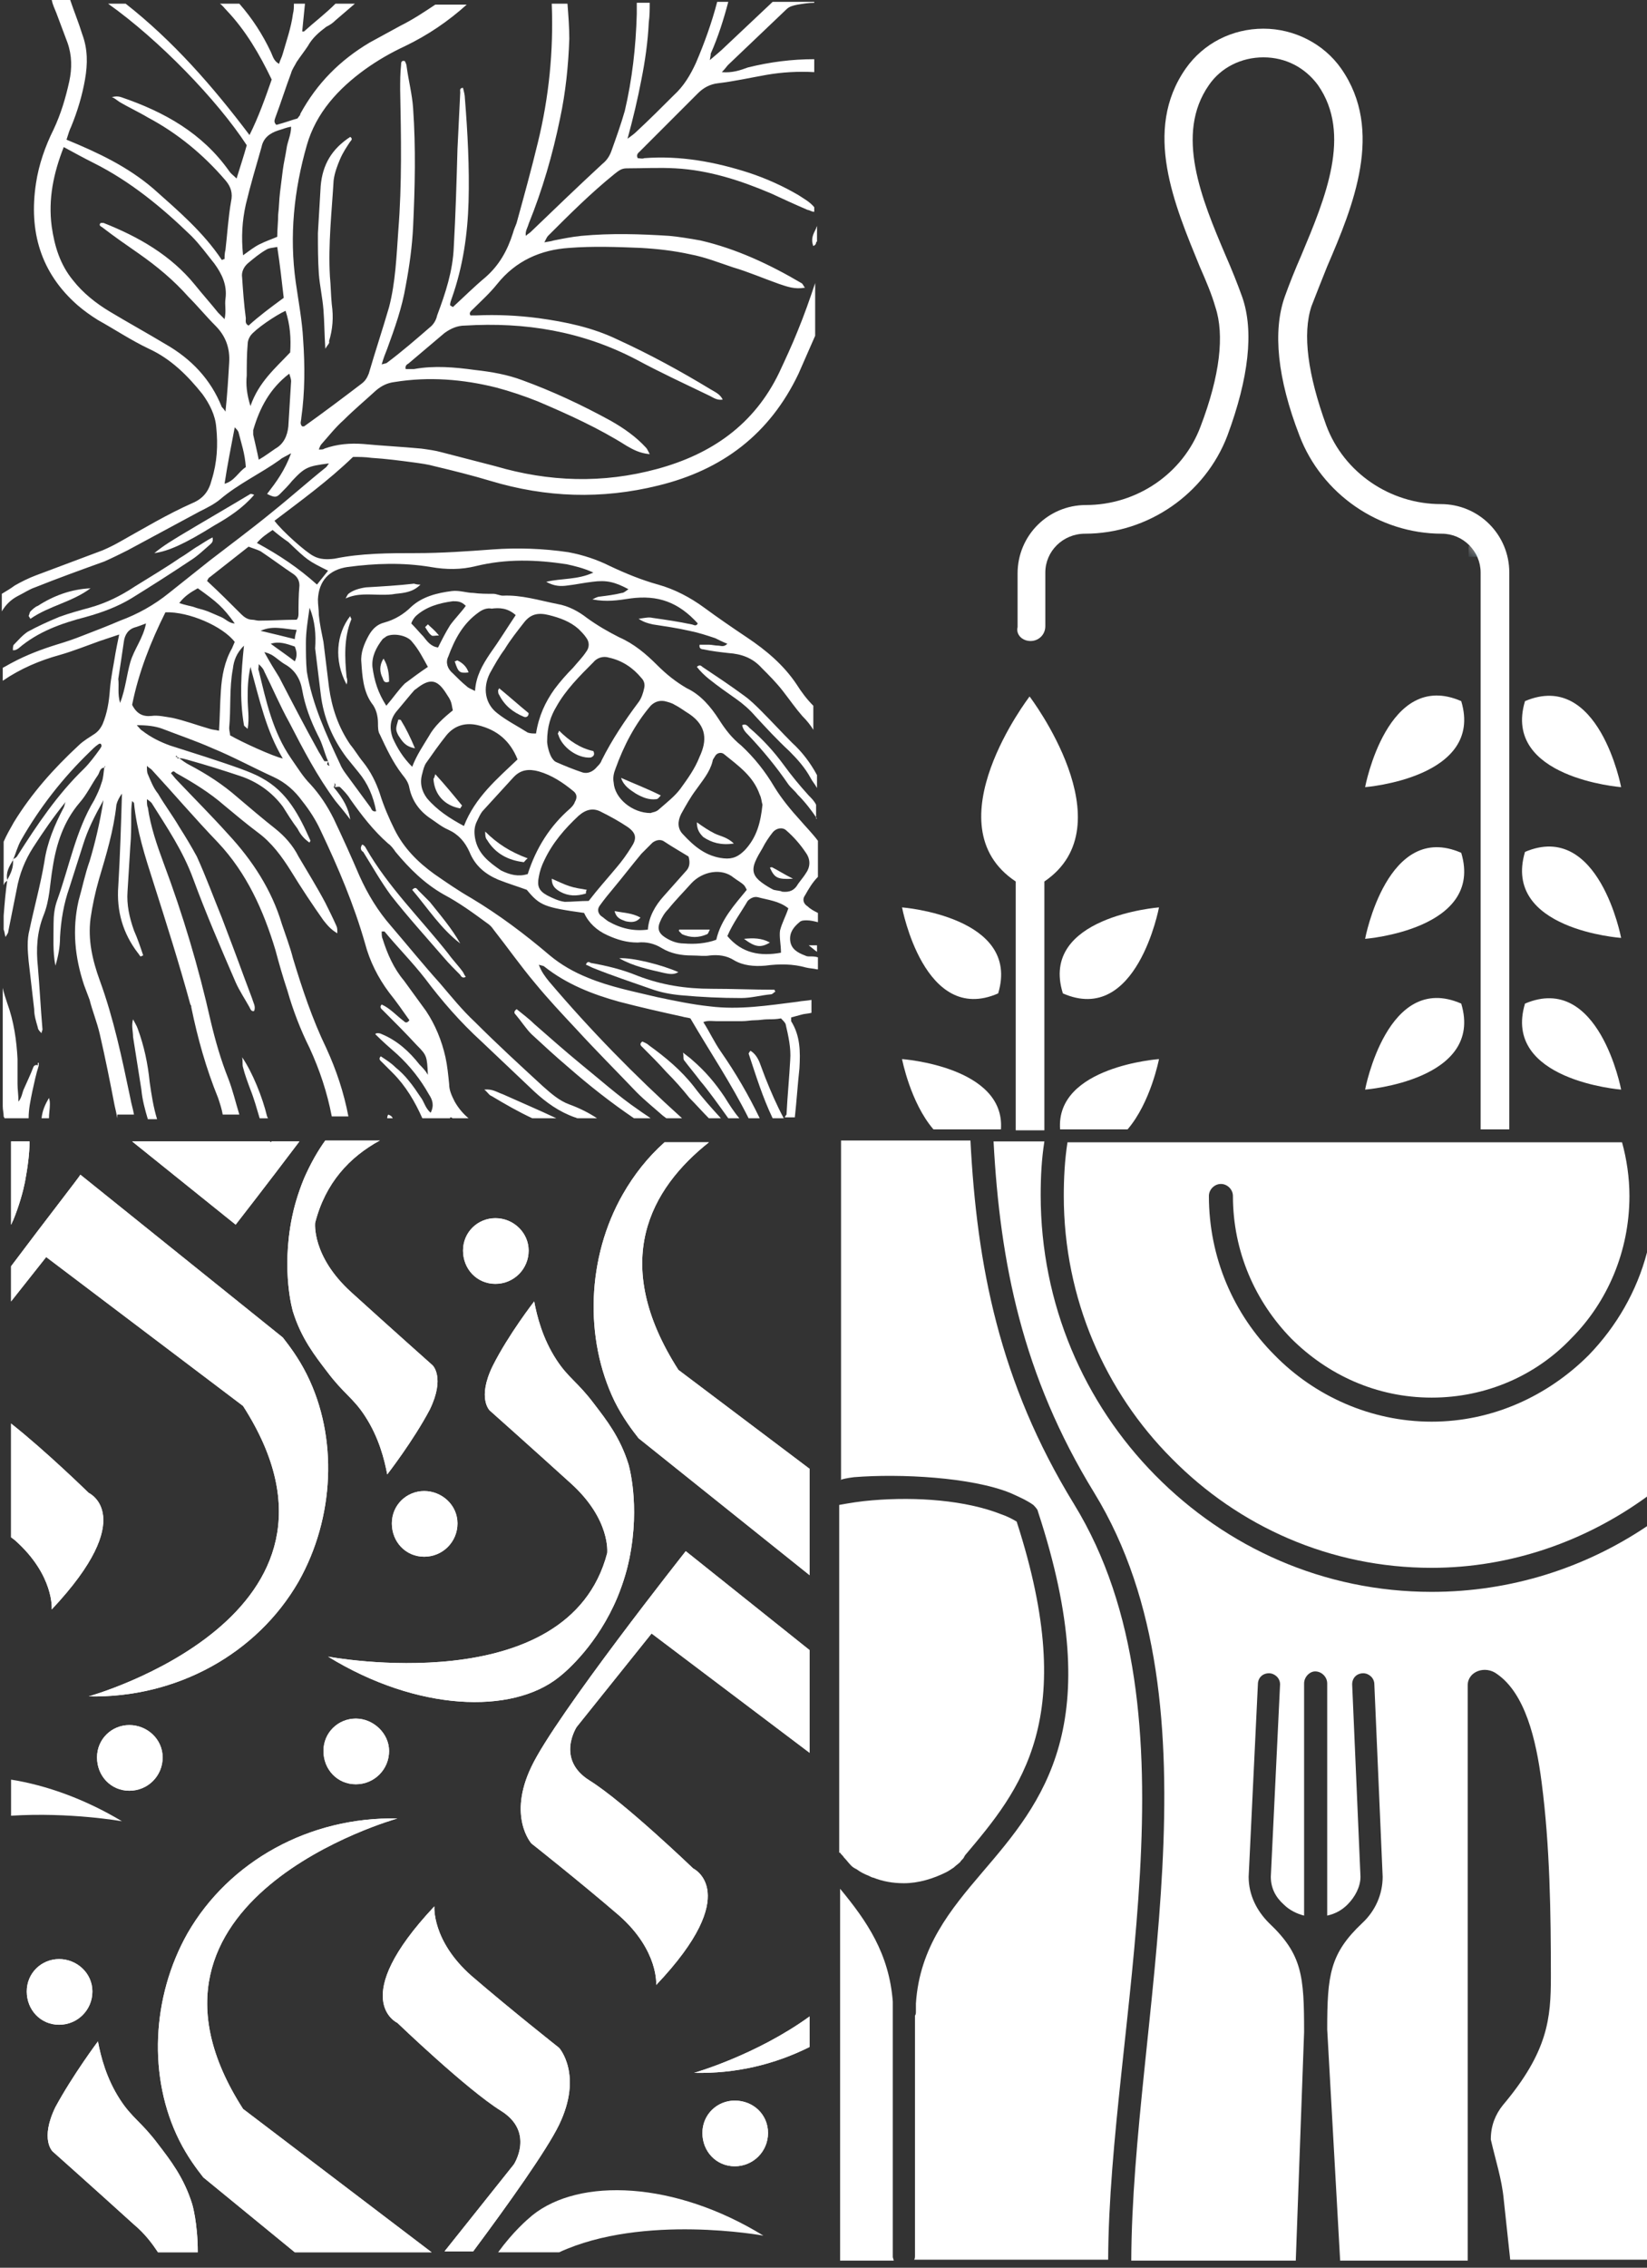 <svg width="149" height="205" viewBox="0 0 149 205" fill="none" xmlns="http://www.w3.org/2000/svg">
<rect x="0" y="0" width="149" height="205" fill="#333333" stroke="none"/>
<g id="Group">
<path id="Vector" fill-rule="evenodd" clip-rule="evenodd" d="M73.245 142.397L57.776 130.022C57.19 129.27 56.354 128.183 55.602 126.678C52.842 120.992 53.093 113.634 56.354 107.948C57.358 106.192 58.612 104.603 60.117 103.265H64.13C58.863 107.446 55.1 114.052 61.371 123.835L73.245 132.782V142.397Z" fill="white"/>
<path id="Vector_2" fill-rule="evenodd" clip-rule="evenodd" d="M48.327 117.647C48.578 118.985 49.08 120.992 50.334 122.915C51.421 124.587 52.257 124.922 53.762 126.929C54.849 128.35 56.103 129.939 56.856 132.364C56.856 132.364 57.943 135.959 56.939 140.892C56.772 141.729 56.438 142.983 55.852 144.404C54.096 148.585 51.337 151.01 50.585 151.595C46.32 155.024 37.708 154.689 29.681 149.756C29.681 149.756 51.421 153.853 54.933 140.391C54.933 140.391 55.267 137.381 51.672 134.12C48.076 130.859 44.313 127.514 44.313 127.514C44.313 127.514 43.143 126.427 44.564 123.5C45.986 120.658 48.327 117.647 48.327 117.647Z" fill="white"/>
<path id="Vector_3" fill-rule="evenodd" clip-rule="evenodd" d="M59.364 179.439C59.364 179.439 59.615 176.346 56.019 173.168C52.424 170.074 48.076 166.646 48.076 166.646C48.076 166.646 45.902 164.221 48.076 159.706C50.25 155.107 62.039 140.224 62.039 140.224L73.244 149.171V158.452L58.946 147.665L52.173 156.111C52.173 156.111 50.25 159.037 53.343 160.96C56.437 162.884 62.708 168.904 62.708 168.904C62.708 168.904 67.307 171.078 59.364 179.439ZM73.244 185.042C70.067 186.63 66.555 187.467 62.792 187.383C62.792 187.383 68.394 185.794 73.244 182.282V185.042Z" fill="white"/>
<path id="Vector_4" fill-rule="evenodd" clip-rule="evenodd" d="M69.481 192.818C69.481 194.49 68.143 195.828 66.471 195.828C64.799 195.828 63.544 194.49 63.544 192.818C63.544 191.145 64.882 189.891 66.471 189.891C68.143 189.891 69.481 191.145 69.481 192.818Z" fill="white"/>
<path id="Vector_5" fill-rule="evenodd" clip-rule="evenodd" d="M47.825 113.049C47.825 114.721 46.487 116.059 44.815 116.059C43.143 116.059 41.889 114.721 41.889 113.049C41.889 111.376 43.227 110.122 44.815 110.122C46.487 110.122 47.825 111.46 47.825 113.049Z" fill="white"/>
<path id="Vector_6" fill-rule="evenodd" clip-rule="evenodd" d="M73.245 142.397L57.776 130.022C57.19 129.27 56.354 128.183 55.602 126.678C52.842 120.992 53.093 113.634 56.354 107.948C57.358 106.192 58.612 104.603 60.117 103.265H64.13C58.863 107.446 55.1 114.052 61.371 123.835L73.245 132.782V142.397Z" fill="white"/>
<path id="Vector_7" fill-rule="evenodd" clip-rule="evenodd" d="M48.327 117.647C48.578 118.985 49.08 120.992 50.334 122.915C51.421 124.587 52.257 124.922 53.762 126.929C54.849 128.35 56.103 129.939 56.856 132.364C56.856 132.364 57.943 135.959 56.939 140.892C56.772 141.729 56.438 142.983 55.852 144.404C54.096 148.585 51.337 151.01 50.585 151.595C46.32 155.024 37.708 154.689 29.681 149.756C29.681 149.756 51.421 153.853 54.933 140.391C54.933 140.391 55.267 137.381 51.672 134.12C48.076 130.859 44.313 127.514 44.313 127.514C44.313 127.514 43.143 126.427 44.564 123.5C45.986 120.658 48.327 117.647 48.327 117.647Z" fill="white"/>
<path id="Vector_8" fill-rule="evenodd" clip-rule="evenodd" d="M59.364 179.439C59.364 179.439 59.615 176.346 56.019 173.168C52.424 170.074 48.076 166.646 48.076 166.646C48.076 166.646 45.902 164.221 48.076 159.706C50.25 155.107 62.039 140.224 62.039 140.224L73.244 149.171V158.452L58.946 147.665L52.173 156.111C52.173 156.111 50.25 159.037 53.343 160.96C56.437 162.884 62.708 168.904 62.708 168.904C62.708 168.904 67.307 171.078 59.364 179.439ZM73.244 185.042C70.067 186.63 66.555 187.467 62.792 187.383C62.792 187.383 68.394 185.794 73.244 182.282V185.042Z" fill="white"/>
<path id="Vector_9" fill-rule="evenodd" clip-rule="evenodd" d="M69.481 192.818C69.481 194.49 68.143 195.828 66.471 195.828C64.799 195.828 63.544 194.49 63.544 192.818C63.544 191.145 64.882 189.891 66.471 189.891C68.143 189.891 69.481 191.145 69.481 192.818Z" fill="white"/>
<path id="Vector_10" fill-rule="evenodd" clip-rule="evenodd" d="M47.825 113.049C47.825 114.721 46.487 116.059 44.815 116.059C43.143 116.059 41.889 114.721 41.889 113.049C41.889 111.376 43.227 110.122 44.815 110.122C46.487 110.122 47.825 111.46 47.825 113.049Z" fill="white"/>
<path id="Vector_11" fill-rule="evenodd" clip-rule="evenodd" d="M35.032 133.284C34.781 131.946 34.279 129.939 33.025 128.016C31.938 126.344 31.102 126.009 29.597 124.003C28.51 122.581 27.256 120.992 26.503 118.568C26.503 118.568 25.416 114.972 26.419 110.039C26.587 109.203 26.921 107.948 27.506 106.527C28.092 105.189 28.761 104.018 29.43 103.099H34.363C31.604 104.604 29.43 106.945 28.51 110.54C28.51 110.54 28.175 113.551 31.771 116.812C35.366 120.073 39.129 123.417 39.129 123.417C39.129 123.417 40.3 124.504 38.878 127.431C37.373 130.274 35.032 133.284 35.032 133.284Z" fill="white"/>
<path id="Vector_12" fill-rule="evenodd" clip-rule="evenodd" d="M41.387 137.715C41.387 139.387 40.049 140.725 38.377 140.725C36.704 140.725 35.45 139.387 35.45 137.715C35.45 136.043 36.788 134.789 38.377 134.789C39.965 134.789 41.387 136.043 41.387 137.715Z" fill="white"/>
<path id="Vector_13" fill-rule="evenodd" clip-rule="evenodd" d="M27.088 103.182C23.994 107.279 21.319 110.707 21.319 110.707L11.954 103.182H24.412L24.496 103.265L24.58 103.182H27.088Z" fill="white"/>
<path id="Vector_14" fill-rule="evenodd" clip-rule="evenodd" d="M2.673 103.182C2.673 104.269 2.506 105.523 2.255 106.861C2.087 107.697 1.753 108.951 1.168 110.373C1.084 110.456 1.084 110.623 1 110.707V103.182H2.673Z" fill="white"/>
<path id="Vector_15" fill-rule="evenodd" clip-rule="evenodd" d="M4.68 145.491C4.68 145.491 4.93 142.398 1.335 139.22L1 138.969V128.685C4.178 131.193 8.024 134.956 8.024 134.956C8.024 134.956 12.623 137.046 4.68 145.491ZM1 114.47V117.647L4.178 113.634L21.988 127.096C34.196 146.077 8.024 153.351 8.024 153.351C15.968 153.519 23.242 149.505 27.005 142.983C30.266 137.213 30.6 129.939 27.758 124.253C27.005 122.748 26.169 121.661 25.584 120.908L7.272 106.192C7.272 106.276 4.261 110.122 1 114.47Z" fill="white"/>
<path id="Vector_16" fill-rule="evenodd" clip-rule="evenodd" d="M14.714 158.87C14.714 160.543 13.376 161.88 11.703 161.88C10.031 161.88 8.777 160.543 8.777 158.87C8.777 157.198 10.115 155.944 11.703 155.944C13.292 155.944 14.714 157.198 14.714 158.87Z" fill="white"/>
<path id="Vector_17" fill-rule="evenodd" clip-rule="evenodd" d="M27.088 103.182C23.994 107.279 21.319 110.707 21.319 110.707L11.954 103.182H24.412L24.496 103.265L24.58 103.182H27.088Z" fill="white"/>
<path id="Vector_18" fill-rule="evenodd" clip-rule="evenodd" d="M2.673 103.182C2.673 104.269 2.506 105.523 2.255 106.861C2.087 107.697 1.753 108.951 1.168 110.373C1.084 110.456 1.084 110.623 1 110.707V103.182H2.673Z" fill="white"/>
<path id="Vector_19" fill-rule="evenodd" clip-rule="evenodd" d="M4.68 145.491C4.68 145.491 4.93 142.398 1.335 139.22L1 138.969V128.685C4.178 131.193 8.024 134.956 8.024 134.956C8.024 134.956 12.623 137.046 4.68 145.491ZM1 114.47V117.647L4.178 113.634L21.988 127.096C34.196 146.077 8.024 153.351 8.024 153.351C15.968 153.519 23.242 149.505 27.005 142.983C30.266 137.213 30.6 129.939 27.758 124.253C27.005 122.748 26.169 121.661 25.584 120.908L7.272 106.192C7.272 106.276 4.261 110.122 1 114.47Z" fill="white"/>
<path id="Vector_20" fill-rule="evenodd" clip-rule="evenodd" d="M35.032 133.284C34.781 131.946 34.279 129.939 33.025 128.016C31.938 126.344 31.102 126.009 29.597 124.003C28.51 122.581 27.256 120.992 26.503 118.568C26.503 118.568 25.416 114.972 26.419 110.039C26.587 109.203 26.921 107.948 27.506 106.527C28.092 105.189 28.761 104.018 29.43 103.099H34.363C31.604 104.604 29.43 106.945 28.51 110.54C28.51 110.54 28.175 113.551 31.771 116.812C35.366 120.073 39.129 123.417 39.129 123.417C39.129 123.417 40.3 124.504 38.878 127.431C37.373 130.274 35.032 133.284 35.032 133.284Z" fill="white"/>
<path id="Vector_21" fill-rule="evenodd" clip-rule="evenodd" d="M14.714 158.87C14.714 160.543 13.376 161.88 11.703 161.88C10.031 161.88 8.777 160.543 8.777 158.87C8.777 157.198 10.115 155.944 11.703 155.944C13.292 155.944 14.714 157.198 14.714 158.87Z" fill="white"/>
<path id="Vector_22" fill-rule="evenodd" clip-rule="evenodd" d="M41.387 137.715C41.387 139.387 40.049 140.725 38.377 140.725C36.704 140.725 35.45 139.387 35.45 137.715C35.45 136.043 36.788 134.789 38.377 134.789C39.965 134.789 41.387 136.043 41.387 137.715Z" fill="white"/>
<path id="Vector_23" fill-rule="evenodd" clip-rule="evenodd" d="M39.296 172.332C39.296 172.332 39.045 175.425 42.641 178.603C46.236 181.697 50.584 185.125 50.584 185.125C50.584 185.125 52.758 187.55 50.584 192.065C49.497 194.323 45.986 199.256 42.808 203.52H40.216L46.487 195.66C46.487 195.66 48.41 192.734 45.317 190.811C42.223 188.887 35.952 182.867 35.952 182.867C35.952 182.867 31.353 180.777 39.296 172.332ZM26.67 203.604H39.045L21.988 190.643C9.78 171.663 35.952 164.388 35.952 164.388C28.008 164.221 20.734 168.234 16.971 174.756C13.71 180.526 13.376 187.8 16.218 193.486C16.971 194.991 17.807 196.078 18.392 196.831L26.67 203.604Z" fill="white"/>
<path id="Vector_24" fill-rule="evenodd" clip-rule="evenodd" d="M8.86 184.54C9.111 185.878 9.613 187.885 10.867 189.808C11.954 191.48 12.79 191.815 14.296 193.822C15.383 195.243 16.637 196.832 17.389 199.257C17.389 199.257 17.891 200.929 17.891 203.605H14.296C13.794 202.852 13.125 201.932 12.121 201.096C8.526 197.835 4.763 194.49 4.763 194.49C4.763 194.49 3.593 193.403 5.014 190.477C6.603 187.55 8.86 184.54 8.86 184.54Z" fill="white"/>
<path id="Vector_25" fill-rule="evenodd" clip-rule="evenodd" d="M35.199 158.285C35.199 159.957 33.862 161.295 32.189 161.295C30.517 161.295 29.263 159.957 29.263 158.285C29.263 156.612 30.601 155.358 32.189 155.358C33.778 155.358 35.199 156.696 35.199 158.285Z" fill="white"/>
<path id="Vector_26" fill-rule="evenodd" clip-rule="evenodd" d="M8.358 180.025C8.358 181.697 7.02 183.035 5.348 183.035C3.676 183.035 2.421 181.697 2.421 180.025C2.421 178.352 3.759 177.098 5.348 177.098C6.937 177.098 8.358 178.352 8.358 180.025Z" fill="white"/>
<path id="Vector_27" fill-rule="evenodd" clip-rule="evenodd" d="M39.296 172.332C39.296 172.332 39.045 175.425 42.641 178.603C46.236 181.697 50.584 185.125 50.584 185.125C50.584 185.125 52.758 187.55 50.584 192.065C49.497 194.323 45.986 199.256 42.808 203.52H40.216L46.487 195.66C46.487 195.66 48.41 192.734 45.317 190.811C42.223 188.887 35.952 182.867 35.952 182.867C35.952 182.867 31.353 180.777 39.296 172.332ZM26.67 203.604H39.045L21.988 190.643C9.78 171.663 35.952 164.388 35.952 164.388C28.008 164.221 20.734 168.234 16.971 174.756C13.71 180.526 13.376 187.8 16.218 193.486C16.971 194.991 17.807 196.078 18.392 196.831L26.67 203.604Z" fill="white"/>
<path id="Vector_28" fill-rule="evenodd" clip-rule="evenodd" d="M8.86 184.54C9.111 185.878 9.613 187.885 10.867 189.808C11.954 191.48 12.79 191.815 14.296 193.822C15.383 195.243 16.637 196.832 17.389 199.257C17.389 199.257 17.891 200.929 17.891 203.605H14.296C13.794 202.852 13.125 201.932 12.121 201.096C8.526 197.835 4.763 194.49 4.763 194.49C4.763 194.49 3.593 193.403 5.014 190.477C6.603 187.55 8.86 184.54 8.86 184.54Z" fill="white"/>
<path id="Vector_29" fill-rule="evenodd" clip-rule="evenodd" d="M45.065 203.604C46.403 201.765 47.657 200.678 48.159 200.26C52.424 196.831 61.036 197.166 69.063 202.099C69.063 202.099 58.193 200.092 50.584 203.604H45.065Z" fill="white"/>
<path id="Vector_30" fill-rule="evenodd" clip-rule="evenodd" d="M35.199 158.285C35.199 159.957 33.862 161.295 32.189 161.295C30.517 161.295 29.263 159.957 29.263 158.285C29.263 156.612 30.601 155.358 32.189 155.358C33.778 155.358 35.199 156.696 35.199 158.285Z" fill="white"/>
<path id="Vector_31" fill-rule="evenodd" clip-rule="evenodd" d="M8.358 180.025C8.358 181.697 7.02 183.035 5.348 183.035C3.676 183.035 2.421 181.697 2.421 180.025C2.421 178.352 3.759 177.098 5.348 177.098C6.937 177.098 8.358 178.352 8.358 180.025Z" fill="white"/>
<path id="Vector_32" fill-rule="evenodd" clip-rule="evenodd" d="M1 160.877C4.178 161.378 7.69 162.633 11.034 164.639C11.034 164.639 6.352 163.803 1 164.138V160.877Z" fill="white"/>
<path id="Vector_33" fill-rule="evenodd" clip-rule="evenodd" d="M149 135.29V113.216C148.08 116.727 146.24 119.905 143.732 122.497C140.053 126.176 135.036 128.517 129.517 128.517C123.999 128.517 118.898 126.176 115.303 122.497C111.624 118.818 109.366 113.717 109.366 108.115C109.366 107.53 109.868 107.028 110.453 107.028C111.038 107.028 111.54 107.53 111.54 108.115C111.54 113.132 113.547 117.647 116.808 120.992C120.069 124.253 124.5 126.343 129.517 126.343C134.451 126.343 138.966 124.336 142.143 120.992C145.404 117.731 147.411 113.132 147.411 108.115C147.411 106.443 147.16 104.77 146.742 103.265H96.573C96.322 104.854 96.238 106.526 96.238 108.115C96.238 117.396 100.001 125.842 106.021 131.862C112.042 137.966 120.32 141.729 129.517 141.729C136.708 141.729 143.481 139.304 149 135.29Z" fill="white"/>
<path id="Vector_34" fill-rule="evenodd" clip-rule="evenodd" d="M102.343 204.357H117.226L117.979 183.704C117.979 178.603 117.811 176.68 114.801 173.837C113.714 172.75 112.962 171.328 112.962 169.656L113.798 152.264C113.798 151.679 114.216 151.261 114.801 151.261C115.303 151.261 115.805 151.679 115.805 152.264L114.968 169.656C114.968 170.66 115.387 171.496 116.139 172.165C116.641 172.666 117.31 173.001 117.979 173.168V152.18C117.979 151.595 118.48 151.093 118.982 151.093C119.567 151.093 120.069 151.595 120.069 152.18V173.168C120.822 173.001 121.407 172.666 121.909 172.165C122.577 171.496 123.079 170.576 123.079 169.656L122.327 152.264C122.327 151.679 122.745 151.261 123.33 151.261C123.832 151.261 124.333 151.679 124.333 152.264L125.086 169.656C125.086 171.245 124.417 172.75 123.246 173.837C120.32 176.596 120.069 178.519 120.069 183.453L121.24 204.357H132.779V152.348C132.779 151.093 134.367 150.508 135.454 151.344C137.963 153.1 138.966 157.197 139.468 161.127C140.22 166.897 140.304 172.917 140.304 178.687C140.304 182.449 140.053 185.459 135.956 190.309C135.287 191.145 134.869 192.149 134.869 193.403C135.287 195.243 135.872 196.998 136.04 198.838L136.625 204.273H149V137.966C143.398 141.729 136.709 143.903 129.518 143.903C119.735 143.903 110.955 139.889 104.517 133.367C98.078 126.845 94.148 117.898 94.148 108.031C94.148 106.359 94.232 104.77 94.483 103.182H89.884C90.469 114.135 92.476 124.336 98.998 134.956C110.871 154.354 102.426 182.784 102.343 204.357Z" fill="white"/>
<path id="Vector_35" fill-rule="evenodd" clip-rule="evenodd" d="M76.003 133.786C76.254 133.702 76.589 133.618 77.258 133.535C81.438 133.2 87.877 133.535 91.389 134.956C92.141 135.291 92.894 135.625 93.479 136.043C93.563 136.127 93.897 136.461 93.897 136.629C100.252 155.944 94.315 162.884 88.88 169.239C85.954 172.667 83.194 176.011 82.86 181.112C82.86 181.363 82.86 181.614 82.86 181.865C82.86 181.948 82.86 182.115 82.776 182.199V203.939C82.776 204.023 82.776 204.19 82.693 204.274H100.252C100.336 183.202 108.864 155.024 97.158 135.96C90.385 124.922 88.379 114.387 87.793 103.099H76.087V133.786H76.003Z" fill="white"/>
<path id="Vector_36" fill-rule="evenodd" clip-rule="evenodd" d="M76.004 167.482C76.087 167.649 76.254 167.733 76.338 167.9C76.589 168.151 76.756 168.402 77.007 168.653C77.174 168.82 77.341 168.903 77.509 168.987C77.843 169.238 78.178 169.405 78.596 169.572C78.763 169.656 78.93 169.74 79.014 169.74C79.85 170.074 80.77 170.241 81.773 170.241C83.111 170.241 84.449 169.823 85.619 169.238C85.787 169.154 86.037 168.987 86.288 168.82C86.456 168.653 86.706 168.485 86.874 168.318C86.957 168.151 87.124 168.067 87.208 167.9C87.208 167.816 87.292 167.816 87.292 167.733C92.309 161.796 97.744 155.358 91.974 137.548C91.556 137.297 91.054 137.046 90.553 136.879C87.375 135.624 82.944 135.29 78.93 135.624C77.843 135.708 76.84 135.875 75.92 136.043V167.482H76.004Z" fill="white"/>
<path id="Vector_37" fill-rule="evenodd" clip-rule="evenodd" d="M76.003 204.357H80.853C80.853 204.273 80.769 204.106 80.769 204.022V181.948V181.112C80.769 181.028 80.769 181.028 80.769 180.944C80.435 176.596 78.428 173.67 76.003 170.743V204.357Z" fill="white"/>
<path id="Vector_38" fill-rule="evenodd" clip-rule="evenodd" d="M132.194 90.723C125.504 87.796 123.498 98.499 123.498 98.499C123.498 98.499 134.284 97.663 132.194 90.723Z" fill="white"/>
<path id="Vector_39" fill-rule="evenodd" clip-rule="evenodd" d="M132.194 77.093C125.504 74.167 123.498 84.87 123.498 84.87C123.498 84.87 134.284 84.034 132.194 77.093Z" fill="white"/>
<path id="Vector_40" fill-rule="evenodd" clip-rule="evenodd" d="M132.194 63.381C125.504 60.454 123.498 71.157 123.498 71.157C123.498 71.157 134.284 70.321 132.194 63.381Z" fill="white"/>
<path id="Vector_41" fill-rule="evenodd" clip-rule="evenodd" d="M146.659 98.499C146.659 98.499 144.652 87.88 137.963 90.723C135.872 97.663 146.659 98.499 146.659 98.499Z" fill="white"/>
<path id="Vector_42" fill-rule="evenodd" clip-rule="evenodd" d="M146.659 84.786C146.659 84.786 144.652 74.167 137.963 77.01C135.872 84.034 146.659 84.786 146.659 84.786Z" fill="white"/>
<path id="Vector_43" fill-rule="evenodd" clip-rule="evenodd" d="M146.659 71.157C146.659 71.157 144.652 60.538 137.963 63.381C135.872 70.321 146.659 71.157 146.659 71.157Z" fill="white"/>
<path id="Vector_44" fill-rule="evenodd" clip-rule="evenodd" d="M96.155 89.803C102.844 92.729 104.851 82.027 104.851 82.027C104.851 82.027 93.981 82.863 96.155 89.803Z" fill="white"/>
<path id="Vector_45" fill-rule="evenodd" clip-rule="evenodd" d="M102.008 102.095C104.098 99.67 104.851 95.74 104.851 95.74C104.851 95.74 95.486 96.409 95.904 102.095H102.008Z" fill="white"/>
<path id="Vector_46" fill-rule="evenodd" clip-rule="evenodd" d="M90.302 89.803C92.392 82.863 81.606 82.027 81.606 82.027C81.606 82.027 83.612 92.729 90.302 89.803Z" fill="white"/>
<path id="Vector_47" fill-rule="evenodd" clip-rule="evenodd" d="M90.552 102.095C90.97 96.409 81.606 95.74 81.606 95.74C81.606 95.74 82.358 99.67 84.448 102.095H90.552Z" fill="white"/>
<path id="Vector_48" fill-rule="evenodd" clip-rule="evenodd" d="M91.89 79.686V102.178H94.482V79.686C102.008 74.585 93.144 62.962 93.144 62.962C93.144 62.962 84.198 74.585 91.89 79.686Z" fill="white"/>
<path id="Vector_49" fill-rule="evenodd" clip-rule="evenodd" d="M93.229 57.946C93.981 57.946 94.567 57.36 94.567 56.608V51.758C94.567 49.835 96.155 48.246 98.162 48.246C103.848 48.246 109.032 44.651 111.039 39.383C112.962 34.199 113.464 29.934 112.377 26.84C111.959 25.67 111.457 24.416 110.872 23.078C108.698 17.977 106.273 12.124 109.366 7.693C110.453 6.104 112.293 5.184 114.3 5.184C116.307 5.184 118.062 6.104 119.233 7.693C122.327 12.124 119.902 17.894 117.728 23.078C117.143 24.416 116.641 25.67 116.223 26.84C115.136 29.934 115.554 34.199 117.561 39.383C119.568 44.651 124.752 48.246 130.438 48.246C132.361 48.246 133.949 49.835 133.949 51.758V102.095H136.542V51.758C136.542 48.33 133.782 45.57 130.354 45.57C125.755 45.57 121.574 42.727 119.986 38.463C118.313 33.864 117.812 30.185 118.648 27.677C119.066 26.59 119.568 25.335 120.069 24.081C122.411 18.646 125.253 11.79 121.323 6.187C119.735 3.93 117.059 2.592 114.3 2.592C111.457 2.592 108.865 3.93 107.276 6.187C103.346 11.79 106.273 18.563 108.53 24.081C109.116 25.419 109.617 26.59 109.952 27.76C110.788 30.269 110.37 33.948 108.614 38.547C107.025 42.811 102.844 45.654 98.246 45.654C94.817 45.654 92.058 48.413 92.058 51.842V56.691C91.891 57.36 92.476 57.946 93.229 57.946Z" fill="white"/>
<g id="Group_2">
<g id="Clip path group">
<mask id="mask0_929_11" style="mask-type:luminance" maskUnits="userSpaceOnUse" x="132" y="49" width="2" height="2">
<g id="SVGID_127_">
<path id="Vector_50" d="M133.362 49.333C133.111 49.333 132.86 49.583 132.86 49.834C132.86 50.085 133.111 50.336 133.362 50.336C133.613 50.336 133.864 50.085 133.864 49.834C133.864 49.583 133.613 49.333 133.362 49.333Z" fill="white"/>
</g>
</mask>
<g mask="url(#mask0_929_11)">
<path id="Vector_51" d="M132.861 50.336V49.333H133.864V50.336H132.861Z" fill="url(#paint0_linear_929_11)"/>
</g>
</g>
</g>
<path id="Vector_52" fill-rule="evenodd" clip-rule="evenodd" d="M26.837 56.942C25.667 56.859 24.663 56.524 23.576 57.026C24.663 57.277 25.667 57.528 26.67 57.778C26.67 57.528 26.754 57.277 26.837 56.942ZM0.415 101.091H2.589C2.589 100.255 2.756 99.503 2.923 98.666C3.091 97.914 3.258 97.078 3.509 96.325C3.341 96.242 3.091 96.242 3.007 96.492C2.756 97.161 2.422 97.83 2.171 98.416C2.004 98.75 2.004 99.168 1.669 99.586C1.669 98.917 1.586 98.499 1.586 97.998C1.586 97.245 1.586 96.492 1.586 95.74C1.502 94.068 1.251 92.312 0.666 90.723C0.499 90.221 0.331 89.72 0.248 89.302V100.004C0.248 100.339 0.331 100.59 0.331 100.924L0.415 101.091ZM3.76 101.091H4.428C4.428 100.673 4.512 100.255 4.512 99.837C4.512 99.67 4.512 99.503 4.428 99.252C4.094 99.837 3.843 100.339 3.76 101.091ZM10.616 101.091C10.532 100.673 10.449 100.255 10.365 99.921C9.947 97.747 9.529 95.656 9.027 93.482C8.776 92.395 8.358 91.392 8.108 90.388C7.94 89.97 7.773 89.469 7.606 89.051C6.77 86.542 6.519 84.034 7.104 81.442C7.439 80.271 7.689 79.017 8.108 77.846C8.609 76.174 9.027 74.418 9.362 72.328C8.526 73.833 7.94 75.003 7.522 76.341C7.104 77.679 6.686 78.933 6.268 80.271C5.766 81.692 5.515 83.198 5.432 84.703C5.432 85.622 5.265 86.459 5.014 87.295C4.763 86.04 4.847 84.703 4.847 83.448C4.847 82.779 4.93 82.027 5.181 81.358C6.268 78.348 6.853 75.087 8.526 72.328C8.776 71.826 9.027 71.324 9.195 70.739C9.362 70.321 9.362 69.819 9.445 69.317L9.529 69.234V69.15C9.529 69.234 9.529 69.317 9.445 69.401C9.027 69.401 9.027 69.819 8.86 70.07C8.275 70.906 7.857 71.826 7.188 72.578C5.766 74.251 5.097 76.257 4.763 78.431C4.512 79.853 4.512 81.358 3.927 82.779C3.341 84.285 3.258 85.79 3.425 87.378C3.592 89.302 3.676 91.141 3.843 93.064C3.843 93.148 3.76 93.231 3.76 93.399C3.592 93.231 3.425 93.064 3.425 92.897C3.258 92.312 3.091 91.81 3.091 91.225C2.923 89.803 2.756 88.298 2.589 86.877C2.505 85.957 2.422 84.954 2.673 84.034C3.091 82.027 3.676 79.936 4.01 77.93C4.261 76.174 4.93 74.585 5.766 72.996C5.85 72.829 5.85 72.662 5.934 72.495C4.847 73.833 3.927 75.17 3.007 76.592C2.254 77.763 1.753 79.017 1.502 80.438C1.251 81.692 1 82.947 0.749 84.201C0.749 84.368 0.582 84.535 0.499 84.703C0.415 84.452 0.415 84.201 0.331 84.034V82.779C0.415 81.692 0.499 80.606 0.666 79.519C1 78.933 1.251 78.348 1.167 77.679C1.335 77.595 1.502 77.512 1.586 77.344C3.341 74.585 5.181 71.826 7.606 69.485C8.108 68.983 8.609 68.314 9.027 67.729C9.111 67.561 9.278 67.478 9.111 67.227C9.027 67.227 8.944 67.227 8.86 67.311C8.609 67.478 8.358 67.729 8.108 67.98C5.683 70.321 3.592 72.996 1.92 75.923C1.586 76.508 1.418 77.177 1.167 77.763C0.833 78.348 0.499 78.85 0.666 79.602C0.582 79.686 0.415 79.769 0.415 79.853L0.331 80.02V76.09C0.582 75.505 0.917 74.92 1.251 74.334C2.84 71.742 4.847 69.485 7.104 67.394C7.522 66.976 8.108 66.642 8.609 66.307C8.944 66.056 9.111 65.805 9.278 65.471C9.696 64.468 9.863 63.464 9.947 62.294C10.031 61.207 10.282 60.12 10.449 59.033C10.532 58.615 10.616 58.113 10.783 57.36C10.031 57.611 9.529 57.778 9.027 57.946C7.857 58.364 6.602 58.865 5.432 59.2C3.592 59.702 1.836 60.454 0.248 61.541V60.37C0.582 60.203 0.833 60.036 1.167 59.869C2.422 59.2 3.76 58.698 5.097 58.28C5.934 58.029 6.686 57.778 7.522 57.444C8.609 57.026 9.696 56.608 10.867 56.106C12.456 55.521 13.961 54.685 15.299 53.598C16.553 52.594 17.723 51.675 18.978 50.671C20.817 49.25 22.74 47.828 24.58 46.323C26.252 44.985 27.841 43.564 29.513 42.226C29.597 42.142 29.68 41.975 29.764 41.891C27.841 42.142 27.59 42.226 26.419 43.48C26.085 43.898 25.75 44.233 25.332 44.651C24.998 44.985 24.831 44.985 24.162 44.651C24.998 43.564 25.75 42.56 26.336 40.972C25.75 41.306 25.5 41.39 25.332 41.557C23.576 42.811 21.57 43.731 19.897 45.152C19.396 45.571 18.727 45.905 18.058 46.239C15.884 47.41 13.71 48.581 11.536 49.751C10.867 50.086 10.198 50.42 9.445 50.755C7.355 51.507 5.265 52.26 3.174 53.096C2.673 53.263 2.171 53.598 1.669 53.849C1 54.183 0.499 54.685 0.164 55.27V53.681C0.582 53.43 1 53.179 1.335 52.929C1.92 52.594 2.589 52.26 3.258 52.009C5.265 51.256 7.271 50.504 9.278 49.751C9.863 49.501 10.365 49.25 10.95 48.915C13.041 47.745 15.131 46.49 17.389 45.487C18.392 45.069 18.894 44.4 19.145 43.397C19.646 41.808 19.73 40.219 19.563 38.63C19.479 37.543 18.978 36.54 18.309 35.62C16.971 33.948 15.466 32.443 13.459 31.523C11.87 30.77 10.365 29.767 8.86 28.931C8.191 28.513 7.606 28.095 7.021 27.593C3.676 24.667 2.589 20.904 3.258 16.556C3.509 14.884 4.094 13.211 4.847 11.706C5.515 10.285 5.934 8.863 6.268 7.358C6.519 6.188 6.519 5.017 6.101 3.846C5.766 2.927 5.432 2.09 5.097 1.171C4.93 0.753 4.763 0.418 4.679 0H6.352C6.686 1.003 7.104 2.007 7.439 3.094C7.94 4.432 7.94 5.769 7.689 7.191C7.439 8.612 7.021 10.034 6.435 11.455C6.268 11.79 6.184 12.124 6.017 12.626C8.86 13.797 11.536 15.051 13.877 17.058C16.135 19.064 18.392 20.988 20.065 23.496C20.148 23.496 20.232 23.412 20.315 23.412C20.315 23.162 20.315 22.911 20.399 22.576C20.566 21.155 20.65 19.65 20.901 18.228C21.068 17.476 20.901 16.89 20.399 16.305C18.392 13.964 16.051 12.041 13.375 10.619C12.539 10.117 11.619 9.699 10.783 9.198C10.532 9.03 10.365 8.863 10.114 8.78C10.449 8.696 10.7 8.696 10.95 8.78C14.88 10.117 18.309 12.041 20.733 15.469C20.901 15.72 21.068 15.803 21.402 16.138C21.737 15.051 22.071 14.047 22.322 13.128C19.646 9.03 14.379 3.595 9.78 0.334H11.369C15.633 3.679 19.228 7.776 22.573 12.208C23.409 10.536 23.994 8.863 24.58 7.191C23.493 4.933 22.239 2.759 20.483 0.92C20.315 0.753 20.148 0.502 19.897 0.334H21.653C22.824 1.672 23.744 3.094 24.496 4.682C24.663 5.017 24.747 5.519 25.249 5.769C25.332 5.435 25.5 5.184 25.583 4.85C25.918 3.679 26.336 2.508 26.503 1.254C26.587 0.92 26.587 0.669 26.587 0.334H27.59C27.506 1.171 27.423 2.007 27.339 2.843C27.423 2.843 27.506 2.843 27.506 2.843C28.426 2.007 29.43 1.254 30.349 0.334H32.105C31.52 0.836 30.935 1.338 30.349 1.84C30.099 2.09 29.848 2.258 29.513 2.425C28.844 2.927 28.259 3.428 27.841 4.181C27.506 4.682 27.172 5.101 26.837 5.602C26.67 5.937 26.419 6.271 26.336 6.606C25.834 7.943 25.416 9.281 24.914 10.619C24.831 10.87 24.747 11.037 24.998 11.288C25.667 11.121 26.336 10.87 26.921 10.703C27.005 10.536 27.172 10.452 27.172 10.285C28.677 7.525 30.767 5.435 33.443 3.846C34.363 3.345 35.283 2.843 36.202 2.341C37.373 1.756 38.376 1.087 39.38 0.418H42.223C40.55 1.923 38.711 3.177 36.62 4.181C35.366 4.766 34.196 5.435 33.025 6.271C30.6 8.027 28.593 10.201 27.757 13.128C26.587 17.225 26.169 21.322 26.754 25.503C27.005 27.259 27.339 29.015 27.423 30.687C27.59 33.028 27.59 35.453 27.256 37.794C27.256 38.045 27.088 38.296 27.339 38.547C27.423 38.547 27.506 38.547 27.506 38.547C29.262 37.293 30.935 36.038 32.691 34.7C33.025 34.45 33.192 34.199 33.359 33.781C33.945 31.774 34.614 29.767 35.199 27.76C35.784 25.503 35.868 23.162 36.035 20.82C36.37 16.64 36.286 12.375 36.202 8.111C36.202 7.358 36.202 6.606 36.286 5.853C36.286 5.686 36.286 5.435 36.62 5.519C36.704 5.686 36.788 5.853 36.788 6.02C36.955 7.275 37.289 8.529 37.373 9.783C37.624 13.379 37.54 16.89 37.373 20.486C37.289 22.242 37.039 24.081 36.704 25.837C36.37 27.844 35.701 29.683 35.032 31.523C34.864 31.941 34.697 32.359 34.53 32.945C34.781 32.861 34.948 32.861 35.032 32.777C36.37 31.774 37.624 30.687 38.878 29.6C39.213 29.349 39.463 28.931 39.547 28.513C40.3 26.506 40.968 24.499 41.052 22.325C41.219 19.399 41.303 16.472 41.387 13.462C41.47 11.79 41.554 10.034 41.637 8.362C41.637 8.194 41.554 7.943 41.888 7.943C41.972 8.278 42.056 8.612 42.056 8.863C42.306 11.957 42.474 15.134 42.39 18.228C42.306 21.155 41.888 24.081 40.885 26.924C40.801 27.175 40.718 27.342 40.718 27.593C40.801 27.677 40.885 27.677 40.968 27.76C41.972 26.841 42.892 25.921 43.895 25.085C45.149 23.998 45.902 22.66 46.404 21.071C46.487 20.737 46.654 20.402 46.738 20.151C47.407 17.727 48.076 15.302 48.661 12.877C49.664 8.78 50.083 4.599 49.915 0.334H51.337C51.42 1.421 51.504 2.425 51.504 3.512C51.42 5.937 51.17 8.362 50.668 10.703C49.999 13.964 49.079 17.141 47.825 20.235C47.741 20.569 47.49 20.904 47.574 21.322C47.741 21.155 47.909 21.071 47.992 20.988C50.166 18.897 52.34 16.807 54.514 14.8C54.932 14.466 55.183 14.047 55.35 13.546C55.769 12.375 56.187 11.204 56.521 10.034C57.19 7.191 57.524 4.264 57.608 1.254V0.251H58.779C58.779 0.836 58.779 1.421 58.695 2.007C58.611 3.763 58.361 5.519 58.026 7.191C57.692 8.947 57.273 10.703 56.772 12.542C57.106 12.291 57.357 12.124 57.608 11.873C58.779 10.786 59.866 9.699 60.953 8.612C61.872 7.776 62.458 6.773 62.959 5.686C63.712 3.93 64.381 2.09 64.883 0.167H65.886C65.468 1.756 64.966 3.345 64.297 4.85C64.297 4.933 64.297 5.017 64.214 5.435C64.799 4.933 65.217 4.599 65.552 4.264C66.973 2.927 68.478 1.505 69.9 0.167H73.662V0.251C73.16 0.251 72.659 0.334 72.157 0.418C71.739 0.502 71.405 0.585 71.154 0.836C69.398 2.508 67.642 4.181 65.886 5.853C65.719 6.02 65.635 6.188 65.301 6.522C66.22 6.606 66.973 6.355 67.642 6.104C69.649 5.602 71.655 5.351 73.662 5.351V6.522C72.241 6.438 70.736 6.522 69.314 6.773C67.893 7.024 66.388 7.358 64.966 7.525C64.214 7.609 63.628 7.943 63.127 8.445C61.371 10.201 59.615 11.957 57.859 13.713C57.775 13.797 57.524 13.964 57.692 14.298C57.859 14.298 58.11 14.382 58.277 14.298C61.538 14.047 64.715 14.633 67.809 15.636C69.314 16.138 70.819 16.807 72.241 17.643C72.742 17.977 73.244 18.228 73.662 18.73V19.148C73.411 19.148 73.244 18.981 73.077 18.981C71.906 18.479 70.819 17.977 69.732 17.476C66.973 16.305 64.13 15.385 61.12 15.218C59.615 15.134 58.193 15.218 56.688 15.218C56.187 15.218 55.936 15.469 55.601 15.72C53.427 17.476 51.504 19.399 49.581 21.322C49.497 21.406 49.414 21.573 49.246 21.907C49.664 21.824 49.832 21.824 50.083 21.74C50.919 21.573 51.755 21.406 52.591 21.322C55.267 21.071 57.943 21.155 60.535 21.322C61.454 21.406 62.458 21.573 63.377 21.74C66.638 22.493 69.649 23.914 72.492 25.586C72.659 25.67 72.659 25.837 72.826 26.005C71.906 26.172 71.237 25.921 70.485 25.67C69.063 25.168 67.725 24.583 66.304 24.165C65.05 23.747 63.796 23.245 62.458 22.994C60.953 22.66 59.447 22.493 57.943 22.409C55.852 22.325 53.678 22.242 51.504 22.409C48.912 22.576 46.654 23.58 44.982 25.67C44.313 26.506 43.561 27.175 42.808 27.928C42.641 28.095 42.39 28.262 42.557 28.513C42.724 28.513 42.892 28.513 43.059 28.513C44.982 28.429 46.822 28.513 48.745 28.764C51.17 29.098 53.594 29.6 55.852 30.687C58.779 32.025 61.538 33.53 64.297 35.202C64.715 35.453 65.133 35.62 65.384 36.122C64.883 36.206 64.548 35.955 64.214 35.788C61.956 34.7 59.782 33.697 57.608 32.526C52.675 29.934 47.49 29.098 42.056 29.433C41.387 29.433 40.801 29.683 40.216 30.102C39.129 31.021 38.042 31.941 36.955 32.861C36.788 32.945 36.62 33.112 36.704 33.363C36.955 33.363 37.206 33.363 37.457 33.363C39.296 33.028 41.136 33.195 42.975 33.446C44.48 33.614 45.902 33.864 47.24 34.366C49.999 35.369 52.675 36.624 55.267 38.045C56.437 38.714 57.524 39.467 58.444 40.47C58.528 40.554 58.611 40.721 58.779 41.055C57.859 40.972 57.273 40.637 56.688 40.303C54.18 38.714 51.42 37.46 48.661 36.289C47.407 35.788 46.153 35.369 44.898 35.035C41.888 34.282 38.794 34.032 35.701 34.533C35.032 34.617 34.53 34.868 34.028 35.286C33.025 36.206 32.022 37.042 31.102 37.962C30.349 38.63 29.764 39.383 29.095 40.136C29.012 40.219 28.928 40.386 28.844 40.637C29.095 40.637 29.262 40.637 29.346 40.554C30.517 40.136 31.687 40.052 32.858 40.136C34.614 40.303 36.37 40.386 38.126 40.554C38.711 40.637 39.38 40.721 39.965 40.888C41.554 41.306 43.226 41.724 44.815 42.142C49.664 43.564 54.514 43.731 59.447 42.393C64.381 41.055 68.227 38.38 70.485 33.697C71.07 32.443 71.655 31.189 72.157 29.934C72.742 28.513 73.244 27.091 73.746 25.586V30.352C73.244 31.523 72.742 32.61 72.241 33.781C69.649 39.216 65.384 42.477 59.531 43.898C54.431 45.152 49.414 44.985 44.397 43.48C42.724 42.978 41.052 42.56 39.296 42.142C38.711 41.975 38.042 41.891 37.457 41.808C36.202 41.641 34.948 41.473 33.61 41.39C33.025 41.306 32.44 41.306 31.938 41.306C29.68 43.48 27.256 45.236 24.831 47.076C25.5 47.995 27.674 49.919 28.343 50.253C28.928 50.587 29.597 50.587 30.266 50.504C32.691 50.002 35.199 50.002 37.624 50.002C39.965 50.002 42.306 49.835 44.564 49.668C46.822 49.501 49.163 49.584 51.42 49.919C52.758 50.169 54.013 50.587 55.183 51.173C56.605 51.842 58.026 52.427 59.531 52.845C61.036 53.263 62.458 54.016 63.712 54.935C64.966 55.855 66.304 56.775 67.558 57.611C69.314 58.782 70.903 60.12 72.073 61.876C72.492 62.544 72.993 63.213 73.579 63.799V65.973C73.328 65.555 72.993 65.137 72.575 64.719C71.99 64.05 71.405 63.213 70.819 62.461C70.234 61.708 69.565 61.039 68.896 60.37C68.06 59.451 67.057 59.116 65.886 59.033C65.133 58.949 64.381 58.865 63.628 58.698C63.461 58.698 63.21 58.615 63.294 58.28C63.545 58.28 63.796 58.28 64.13 58.28C64.381 58.28 64.715 58.364 64.966 58.364C65.217 58.364 65.468 58.531 65.802 58.197C65.384 58.029 65.05 57.862 64.715 57.695C63.963 57.444 63.21 57.193 62.374 57.026C61.287 56.775 60.117 56.608 59.029 56.441C58.695 56.357 58.277 56.273 57.775 55.939C58.361 55.855 58.695 55.772 59.029 55.855C60.2 56.023 61.371 56.19 62.541 56.441C62.709 56.441 62.959 56.691 63.127 56.357C61.371 54.434 59.531 53.765 57.023 54.099C55.936 54.267 54.849 54.434 53.594 54.183C53.929 54.016 54.096 53.932 54.263 53.932C54.932 53.849 55.601 53.765 56.27 53.598C56.437 53.598 56.605 53.43 56.855 53.263C55.601 52.594 54.849 52.427 53.594 52.594C52.842 52.678 52.089 52.845 51.337 52.929C50.752 53.012 50.166 53.012 49.414 52.594C50.835 52.26 52.257 52.427 53.678 51.758C52.758 51.34 52.006 51.173 51.253 51.005C48.494 50.587 45.818 50.504 43.059 51.173C41.721 51.507 40.383 51.507 38.962 51.256C36.453 50.838 33.945 50.922 31.436 51.256C29.764 51.507 28.844 52.511 28.761 54.183C28.761 54.685 28.844 55.103 28.844 55.604C28.928 56.441 29.095 57.193 29.262 58.029C29.43 59.367 29.597 60.789 29.764 62.126C30.015 63.966 30.6 65.722 31.687 67.311C32.105 67.812 32.44 68.398 32.858 68.899C33.527 69.735 34.028 70.739 34.363 71.742C34.697 72.829 35.199 74 35.701 75.003C36.537 76.675 37.791 77.93 39.296 79.017C40.383 79.769 41.47 80.522 42.641 81.191C45.149 82.696 47.49 84.452 49.748 86.375C50.752 87.211 51.922 87.88 53.176 88.382C55.183 89.218 57.357 89.636 59.447 90.138C61.036 90.472 62.625 90.807 64.214 90.974C66.889 91.308 69.481 90.89 72.157 90.556C72.575 90.472 72.993 90.472 73.411 90.388V91.559C73.077 91.643 72.742 91.643 72.492 91.726C72.157 91.81 71.906 91.894 71.572 91.977C71.572 92.144 71.572 92.228 71.572 92.312C72.408 93.65 72.408 95.071 72.324 96.576C72.157 98.081 72.073 99.503 71.906 101.008H70.987C71.07 100.84 71.154 100.757 71.154 100.757C71.237 99.085 71.405 97.412 71.488 95.823C71.572 94.737 71.321 93.65 71.07 92.562C70.987 92.395 70.819 92.228 70.652 92.061C70.234 92.144 69.816 92.144 69.481 92.144C69.063 92.144 68.729 92.228 68.311 92.228C67.893 92.228 67.558 92.312 67.14 92.312C66.722 92.312 66.388 92.312 65.97 92.312C65.552 92.312 65.217 92.312 64.799 92.312C64.465 92.312 64.046 92.228 63.628 92.395C64.214 93.315 64.632 94.235 65.217 95.071C66.555 96.994 67.725 99.001 68.729 101.091H67.725C66.137 97.914 64.214 95.071 62.458 92.061C62.207 91.977 61.956 91.977 61.705 91.894C59.782 91.475 57.943 91.057 56.019 90.556C53.594 89.887 51.253 88.967 49.246 87.378C49.163 87.295 48.996 87.295 48.745 87.211C48.996 87.88 49.33 88.298 49.664 88.716C53.427 93.148 57.441 97.245 61.705 101.091H60.284L59.949 100.84C59.197 100.172 58.361 99.503 57.608 98.75C55.769 96.827 53.929 94.987 52.089 92.981C50.835 91.643 49.581 90.305 48.41 88.883C47.072 87.295 45.902 85.622 44.648 84.034C44.48 83.783 44.313 83.616 44.062 83.448C42.808 82.529 41.554 81.609 40.132 80.856C38.376 79.853 37.039 78.515 35.784 77.01C35.617 76.759 35.366 76.425 35.115 76.257C33.778 75.087 32.691 73.665 31.687 72.244C31.436 71.826 31.102 71.491 30.767 71.157C30.684 71.073 30.433 71.157 30.266 71.157C30.349 71.073 30.349 70.99 30.349 70.906C30.349 70.906 30.266 70.822 30.266 70.739C30.266 70.739 30.266 70.822 30.266 70.906C30.266 70.99 30.266 71.073 30.182 71.157C31.102 72.244 31.52 73.08 31.687 74.084C31.186 73.415 30.767 72.913 30.349 72.411C28.677 70.153 27.423 67.729 26.169 65.304C25.332 63.799 24.663 62.21 23.911 60.705C23.827 60.454 23.66 60.287 23.409 60.036C23.409 60.37 23.326 60.538 23.409 60.621C24.078 63.381 24.663 66.14 26.336 68.565C26.921 69.401 27.423 70.237 28.092 70.906C28.928 71.826 29.597 72.829 30.182 74C31.018 75.756 31.771 77.428 32.523 79.184C33.276 80.856 34.196 82.361 35.366 83.699C36.871 85.455 38.293 87.211 39.798 88.883C40.801 90.054 41.805 91.308 42.975 92.395C44.982 94.402 46.989 96.242 49.079 98.165C49.832 98.834 50.584 99.503 51.504 99.837C52.424 100.172 53.26 100.59 54.013 101.091H52.257C52.173 101.091 52.089 101.008 52.006 101.008C50.584 100.506 49.414 99.67 48.327 98.666C46.738 97.161 45.149 95.656 43.561 94.151C41.637 92.395 39.965 90.472 38.46 88.465C37.289 86.96 35.952 85.622 34.781 84.201C34.781 84.201 34.697 84.201 34.53 84.201C34.53 84.452 34.53 84.703 34.614 84.87C35.032 86.208 35.617 87.546 36.537 88.633C37.206 89.552 37.875 90.472 38.544 91.392C39.38 92.646 39.965 94.068 40.3 95.573C40.467 96.325 40.55 97.161 40.634 97.998C40.634 98.583 40.885 99.085 41.136 99.586C41.47 100.172 41.888 100.673 42.39 101.091H40.968C40.885 101.091 40.885 101.008 40.801 101.008C40.718 101.008 40.718 101.008 40.718 101.091H38.209C37.54 99.586 36.704 98.165 35.533 96.994C35.199 96.66 34.864 96.325 34.53 95.991C34.447 95.907 34.196 95.74 34.447 95.489C34.948 95.823 35.366 96.074 35.784 96.492C36.202 96.827 36.62 97.245 36.955 97.663C37.373 98.165 37.708 98.666 38.042 99.168C38.376 99.586 38.46 100.172 38.962 100.59C39.296 99.921 39.129 99.419 38.794 98.917C38.042 97.579 37.122 96.409 35.952 95.322C35.283 94.737 34.614 94.151 33.945 93.482C34.028 93.399 34.112 93.399 34.112 93.399C34.279 93.399 34.363 93.399 34.53 93.482C35.952 94.068 37.039 95.071 37.958 96.242C38.209 96.492 38.46 96.743 38.711 97.161C38.627 95.489 38.627 95.405 37.708 94.486C36.704 93.399 35.701 92.395 34.614 91.308C34.53 91.225 34.279 91.057 34.53 90.807C35.283 91.141 35.868 91.81 36.537 92.312C36.62 92.395 36.788 92.562 37.039 92.228C36.453 91.392 35.868 90.556 35.199 89.72C34.196 88.382 33.443 86.877 33.025 85.288C32.022 81.776 30.6 78.431 29.012 75.087C28.593 74.167 28.008 73.247 27.339 72.411C26.67 71.491 25.834 70.739 24.747 70.237C22.907 69.401 21.068 68.398 19.228 67.645C17.723 66.976 16.218 66.474 14.713 65.889C14.044 65.638 13.292 65.555 12.372 65.555C12.623 65.805 12.706 65.973 12.874 66.056C13.626 66.642 14.462 67.06 15.382 67.394C17.473 68.063 19.646 68.732 21.737 69.485C22.406 69.735 23.075 69.986 23.66 70.321C26.001 71.575 27.088 73.749 28.092 76.007C28.092 76.007 28.008 76.09 28.008 76.174C27.506 75.839 27.172 75.421 26.921 74.92C26.419 74.251 26.001 73.582 25.583 72.913C24.58 71.575 23.242 70.655 21.737 70.153C20.232 69.652 18.643 69.15 17.138 68.732C16.804 68.648 16.386 68.481 16.051 68.565C16.051 68.481 16.051 68.398 15.967 68.314L15.884 68.398L16.135 68.481C16.469 68.732 16.804 68.983 17.138 69.15C18.727 69.986 20.148 70.906 21.486 72.077C22.573 72.996 23.744 74 24.914 74.92C25.75 75.588 26.503 76.425 27.005 77.428C27.841 78.85 28.677 80.187 29.43 81.609C29.764 82.278 30.099 82.947 30.433 83.699C30.517 83.867 30.517 84.034 30.517 84.368C29.931 84.034 29.597 83.616 29.262 83.198C28.259 81.776 27.256 80.271 26.336 78.766C25.5 77.428 24.58 76.174 23.326 75.254C22.322 74.501 21.319 73.665 20.315 72.829C18.978 71.659 17.473 70.739 15.967 69.903C15.8 69.819 15.717 69.568 15.466 69.903C15.633 70.07 15.8 70.321 15.967 70.488C17.556 72.16 19.145 73.749 20.65 75.421C22.824 77.763 24.58 80.438 25.5 83.532C25.834 84.535 26.252 85.622 26.503 86.626C27.339 89.385 28.259 92.144 29.513 94.737C30.433 96.743 31.102 98.75 31.52 100.924H30.015C29.597 98.75 28.928 96.743 28.008 94.737C27.172 93.064 26.503 91.308 26.001 89.552C25.583 88.298 25.249 87.127 24.914 85.873C23.827 82.278 22.322 78.933 19.73 76.174C17.64 74 15.717 71.742 13.71 69.568C13.626 69.485 13.459 69.401 13.292 69.234C13.292 69.568 13.292 69.819 13.375 69.986C13.626 70.572 13.877 71.24 14.295 71.742C14.88 72.746 15.633 73.749 16.218 74.752C16.804 75.672 17.305 76.508 17.807 77.428C18.643 79.268 19.312 81.107 20.065 82.947C20.733 84.703 21.402 86.459 22.071 88.298C22.322 88.967 22.573 89.636 22.824 90.305C22.907 90.639 23.158 90.974 22.991 91.392C22.74 91.475 22.657 91.225 22.573 91.057C22.155 90.305 21.653 89.552 21.319 88.8C19.981 85.706 18.643 82.612 17.473 79.435C16.553 76.926 15.131 74.836 13.71 72.578C13.626 72.495 13.543 72.411 13.292 72.244C13.292 72.578 13.292 72.829 13.375 72.996C13.626 74.752 14.211 76.425 14.797 78.013C16.553 82.696 17.974 87.462 19.061 92.312C19.479 94.068 19.981 95.823 20.65 97.496C21.068 98.583 21.319 99.67 21.653 100.757H20.148C20.065 100.255 19.897 99.753 19.73 99.252C18.643 96.576 17.891 93.9 17.305 91.057C17.305 90.974 17.305 90.89 17.222 90.807C16.218 87.127 15.048 83.448 13.877 79.769C13.124 77.428 12.372 75.087 12.121 72.578C12.121 72.578 12.037 72.495 11.954 72.411C11.87 72.913 11.87 73.415 11.87 73.916C11.87 74.752 11.87 75.588 11.787 76.508C11.703 77.846 11.619 79.268 11.536 80.606C11.452 81.776 11.703 82.947 12.121 84.117C12.456 84.87 12.706 85.622 12.957 86.375C12.874 86.375 12.79 86.459 12.706 86.459C12.623 86.375 12.539 86.208 12.456 86.124C11.118 84.368 10.532 82.361 10.7 80.104C10.867 77.344 10.95 74.501 11.034 71.742C10.783 72.077 10.616 72.411 10.532 72.746C10.282 75.087 9.613 77.261 8.944 79.519C8.609 80.689 8.358 81.86 8.191 83.03C7.94 84.954 8.358 86.793 9.027 88.633C10.282 92.061 11.034 95.656 11.787 99.252C11.87 99.753 12.037 100.255 12.121 100.757H10.616V101.091ZM35.032 101.091H35.533C35.45 100.924 35.366 100.84 35.115 100.757C35.032 100.924 35.032 101.008 35.032 101.091ZM48.159 101.091H50.333C48.745 100.339 47.156 99.67 45.484 98.917C44.982 98.75 44.564 98.416 43.811 98.499C44.146 98.75 44.23 99.001 44.48 99.085C45.735 99.837 46.905 100.506 48.159 101.091ZM57.357 101.091H58.862C58.528 100.84 58.11 100.59 57.775 100.339C55.936 99.085 54.263 97.579 52.507 96.158C51.086 94.987 49.664 93.733 48.327 92.562C47.825 92.061 47.24 91.643 46.738 91.225C46.404 91.475 46.571 91.643 46.654 91.726C47.156 92.312 47.574 92.981 48.076 93.482C49.163 94.486 50.25 95.489 51.337 96.409C53.344 98.165 55.267 99.67 57.357 101.091ZM64.13 101.091H65.217C64.381 100.172 63.545 99.252 62.792 98.248C61.621 96.743 60.2 95.573 58.695 94.486C58.528 94.318 58.277 94.235 58.11 94.151C57.775 94.402 58.026 94.569 58.11 94.653C58.862 95.405 59.615 96.158 60.284 96.91C61.036 97.663 61.705 98.416 62.374 99.252C62.959 99.837 63.545 100.506 64.13 101.091ZM65.886 101.091H66.889C66.388 100.506 65.97 99.837 65.552 99.168C64.715 97.914 63.796 96.827 62.625 95.823C62.458 95.656 62.207 95.489 61.789 95.155C61.872 95.489 61.789 95.656 61.872 95.823C62.374 96.492 62.876 97.078 63.377 97.747C63.963 98.416 65.05 99.921 65.886 101.091ZM69.9 101.091H70.903C70.234 99.837 69.732 98.666 69.231 97.412C69.063 96.994 68.896 96.492 68.729 96.074C68.562 95.656 68.311 95.238 67.893 94.987C67.809 95.071 67.725 95.238 67.725 95.238C68.394 97.245 68.98 99.168 69.9 101.091ZM24.496 58.197C25.165 58.698 25.918 59.2 26.67 59.785C26.921 59.283 26.837 58.865 26.67 58.447C25.918 58.197 25.249 57.946 24.496 58.197ZM22.239 42.226C22.155 40.972 21.82 40.052 21.57 39.048C21.486 38.881 21.402 38.798 21.235 38.63C20.901 40.386 20.566 42.059 20.315 43.731C21.235 43.48 21.57 42.644 22.239 42.226ZM17.891 53.179C17.305 53.514 16.72 53.849 16.218 54.517C16.72 54.685 17.138 54.768 17.473 54.852C17.891 55.019 18.392 55.103 18.81 55.27C19.228 55.437 19.563 55.604 19.981 55.772C20.399 55.939 20.733 56.357 21.235 56.357C20.148 54.852 19.646 54.434 17.891 53.179ZM10.867 63.548C11.369 62.21 11.452 61.039 11.787 59.869C12.121 58.698 12.957 57.695 13.208 56.357C12.79 56.524 12.539 56.608 12.288 56.691C11.619 56.859 11.285 57.36 11.201 58.029C11.034 59.2 10.867 60.287 10.7 61.374C10.783 62.043 10.616 62.712 10.867 63.548ZM24.663 47.912C24.162 48.246 23.66 48.581 23.242 49.082C25.249 50.169 27.005 51.34 28.677 52.845C29.012 52.427 29.346 52.009 29.68 51.591C27.841 50.671 27.841 50.671 26.085 48.999C25.583 48.664 25.165 48.33 24.663 47.912ZM26.169 33.781C24.413 35.119 23.493 36.874 22.907 38.881C22.907 39.048 22.907 39.132 22.907 39.299C23.075 40.052 23.242 40.721 23.409 41.557C23.994 41.222 24.413 40.888 24.914 40.554C25.667 40.136 26.001 39.383 26.085 38.547C26.169 37.209 26.252 35.788 26.336 34.45C26.336 34.282 26.252 34.032 26.169 33.781ZM28.008 54.935C27.841 56.106 27.674 57.109 27.674 58.113C27.674 58.949 27.674 59.869 27.757 60.705C28.259 63.715 29.513 66.391 30.767 69.067C30.935 69.485 31.186 69.819 31.436 70.153C32.105 71.073 32.858 72.077 33.527 72.996C33.61 73.164 33.694 73.415 34.028 73.331C33.778 71.993 33.276 70.822 32.44 69.819C32.105 69.401 31.687 68.899 31.353 68.481C30.099 66.809 29.262 64.886 29.012 62.712C28.844 61.374 28.677 59.952 28.51 58.615C28.593 57.36 28.51 56.19 28.008 54.935ZM25.667 26.924C25.5 25.503 25.332 23.914 25.081 22.325C24.663 22.409 24.329 22.409 24.078 22.576C23.493 22.911 22.991 23.329 22.489 23.747C22.071 24.081 21.82 24.583 21.904 25.085C21.988 26.339 22.071 27.509 22.239 28.764C22.239 29.015 22.155 29.265 22.489 29.433C23.409 28.596 24.413 27.844 25.667 26.924ZM22.657 36.707C23.409 34.533 24.914 33.279 26.252 31.858C26.336 30.603 26.252 29.349 25.834 28.095C24.914 28.513 23.075 29.767 22.657 30.352C22.489 30.603 22.406 30.854 22.406 31.105C22.322 32.025 22.322 33.028 22.322 33.948C22.239 34.784 22.322 35.62 22.657 36.707ZM22.071 58.364C21.402 59.033 21.152 59.702 21.068 60.454C20.733 62.21 20.901 64.05 20.733 65.805C20.733 66.056 20.817 66.307 20.817 66.474C21.82 67.06 24.747 68.398 25.583 68.565C24.078 66.056 23.493 63.297 22.657 60.287C22.406 61.458 22.406 62.294 22.406 63.13C22.406 64.05 22.573 64.886 22.406 65.889C22.239 65.722 22.071 65.638 22.071 65.555C21.653 63.13 21.82 60.789 22.071 58.364ZM21.988 23.078C22.573 22.66 22.991 22.325 23.493 22.075C23.994 21.824 24.496 21.656 25.081 21.406C25.081 20.737 25.165 20.068 25.165 19.399C25.249 18.73 25.249 18.061 25.332 17.392C25.416 16.723 25.5 16.054 25.583 15.385C25.667 14.716 25.834 14.047 25.918 13.462C26.001 12.793 26.336 12.208 26.336 11.455C25.834 11.539 25.5 11.706 25.165 11.79C24.413 12.041 23.827 12.459 23.66 13.295C23.158 15.051 22.657 16.723 22.239 18.479C21.904 19.984 21.82 21.406 21.988 23.078ZM26.837 56.023C26.921 55.939 27.005 55.772 27.005 55.521C27.005 54.685 27.005 53.849 27.088 52.929C27.088 52.511 26.921 52.176 26.587 51.925C25.583 51.256 24.58 50.504 23.576 49.835C23.242 49.668 22.907 49.584 22.489 49.417C21.319 50.337 20.148 51.256 18.978 52.176C18.81 52.26 18.81 52.427 18.727 52.511C19.814 53.514 20.817 54.517 21.82 55.521C22.071 55.772 22.406 56.023 22.824 56.023C22.991 56.023 23.242 56.106 23.409 56.106C24.496 56.106 25.667 56.023 26.837 56.023ZM14.964 55.353C13.626 58.029 12.539 60.789 11.954 63.715C12.372 64.551 12.957 64.802 13.71 64.719C14.295 64.635 14.964 64.802 15.549 64.886C16.72 65.137 17.807 65.555 18.978 65.889C19.228 65.973 19.479 65.973 19.814 66.056C19.897 64.802 19.897 63.632 19.981 62.461C20.065 61.123 20.315 59.785 20.984 58.615C21.068 58.447 21.152 58.197 21.235 58.029C20.148 56.608 17.054 55.27 14.964 55.353ZM5.766 13.295C4.847 15.636 4.345 17.977 4.679 20.486C4.93 22.242 5.432 23.914 6.602 25.335C7.522 26.506 8.693 27.426 9.947 28.178C11.619 29.182 13.292 30.102 14.964 31.105C17.305 32.443 19.061 34.282 20.065 36.791C20.148 36.874 20.232 36.958 20.399 37.209C20.566 35.62 20.65 34.199 20.733 32.777C20.817 31.439 20.399 30.352 19.479 29.433C18.643 28.596 17.891 27.677 17.054 26.841C15.717 25.335 14.211 24.081 12.539 22.911C11.452 22.158 10.365 21.406 9.278 20.569C9.195 20.486 8.86 20.402 9.111 20.151C9.195 20.151 9.278 20.151 9.362 20.151C12.539 21.406 15.466 23.078 17.64 25.754C18.309 26.59 19.061 27.426 19.73 28.262C19.897 28.429 20.065 28.596 20.315 28.847C20.483 28.095 20.315 27.593 20.399 27.008C20.566 25.754 20.065 24.75 19.396 23.831C18.727 22.994 18.058 22.075 17.305 21.322C14.63 18.73 11.787 16.389 8.442 14.716C7.606 14.298 6.686 13.797 5.766 13.295ZM29.68 68.816C29.68 68.899 29.597 68.983 29.597 69.067C29.597 69.15 29.68 69.15 29.764 69.234C29.764 69.234 29.848 69.15 29.764 69.15C29.764 68.983 29.68 68.899 29.68 68.816C29.346 68.063 29.179 67.227 28.761 66.474C28.092 65.137 27.59 63.799 27.339 62.377C27.172 61.374 26.67 60.538 25.75 60.036C25.332 59.785 24.998 59.451 24.58 59.2C24.413 59.116 24.245 59.033 23.911 58.949C24.413 59.869 24.831 60.538 25.249 61.207C26.419 63.464 27.59 65.722 28.844 67.98C29.012 68.23 29.179 68.565 29.346 68.816C29.43 68.816 29.597 68.816 29.68 68.816Z" fill="white"/>
<path id="Vector_53" fill-rule="evenodd" clip-rule="evenodd" d="M73.579 22.242C73.328 21.573 73.579 21.155 73.83 20.653C73.83 20.57 73.913 20.486 73.913 20.402V21.824L73.83 21.908C73.83 22.075 73.746 22.158 73.579 22.242Z" fill="white"/>
<path id="Vector_54" fill-rule="evenodd" clip-rule="evenodd" d="M29.43 31.523C29.346 30.102 29.346 29.099 29.262 28.012C29.179 26.924 28.928 25.837 28.844 24.75C28.761 23.496 28.761 22.326 28.761 21.071C28.844 19.65 28.928 18.229 29.012 16.807C29.179 14.884 30.015 13.462 31.687 12.375C31.938 12.543 31.771 12.71 31.687 12.793C31.353 13.295 31.018 13.797 30.767 14.382C30.517 14.967 30.266 15.636 30.182 16.305C30.015 19.148 29.68 22.075 29.848 25.001C29.931 25.837 29.931 26.674 30.015 27.51C30.182 28.68 30.099 29.767 29.764 30.855C29.848 31.022 29.68 31.105 29.43 31.523Z" fill="white"/>
<path id="Vector_55" fill-rule="evenodd" clip-rule="evenodd" d="M42.139 54.768C41.721 54.35 41.386 54.35 40.968 54.35C39.714 54.517 38.543 54.852 37.623 55.688C37.456 55.855 37.289 56.106 37.205 56.357C37.623 56.775 37.958 57.193 38.292 57.528C38.627 57.946 38.961 58.447 39.63 58.531C39.965 57.862 40.299 57.193 40.717 56.524C41.135 55.939 41.721 55.353 42.139 54.768ZM73.913 87.629C73.578 87.546 73.244 87.546 72.909 87.462C71.739 87.127 70.484 87.127 69.23 87.295C68.227 87.378 67.223 87.295 66.387 86.793C65.718 86.375 64.966 86.291 64.213 86.375C63.712 86.459 63.21 86.375 62.624 86.375C61.621 86.375 60.701 86.208 59.865 85.706C59.196 85.288 58.444 85.121 57.691 85.204C56.688 85.204 55.852 84.954 54.932 84.535C54.012 84.117 53.26 83.448 52.842 82.529C49.246 82.027 48.828 81.86 47.657 80.438C46.738 80.104 45.901 79.853 45.065 79.518C43.895 79.017 42.975 78.264 42.473 77.01C42.055 76.09 41.47 75.421 40.55 75.003C39.965 74.752 39.463 74.334 38.961 74C37.958 73.331 37.289 72.411 37.038 71.24C36.955 70.739 36.704 70.404 36.369 69.986C35.533 68.899 34.948 67.645 34.362 66.391C34.195 66.14 34.195 65.722 34.195 65.387C34.195 64.719 34.028 64.049 33.61 63.548C32.857 62.461 32.774 61.123 32.69 59.869C32.606 59.033 32.941 58.197 33.359 57.444C33.694 56.859 34.112 56.441 34.781 56.273C35.7 56.022 36.536 55.521 37.205 54.852C38.209 53.932 39.547 53.598 40.885 53.43C41.553 53.347 42.222 53.598 42.808 53.598C43.393 53.681 44.062 53.681 44.647 53.681C44.898 53.681 45.233 53.848 45.483 53.848C47.156 53.765 48.744 54.267 50.417 54.601C51.42 54.768 52.34 55.27 53.092 55.855C54.012 56.524 55.016 57.109 56.019 57.611C57.357 58.197 58.444 59.116 59.447 60.12C60.283 60.956 61.12 61.625 62.123 62.21C63.377 62.795 64.297 63.882 65.049 65.053C65.635 65.973 66.22 66.725 67.056 67.394C68.227 68.481 69.23 69.735 70.066 71.157C70.735 72.244 71.571 73.247 72.408 74.167C72.909 74.752 73.495 75.338 73.996 76.007V79.268C73.495 79.769 73.16 80.355 72.826 80.94C72.575 81.274 72.658 81.692 73.076 81.943C73.327 82.194 73.662 82.361 73.996 82.529V83.365C73.662 83.281 73.327 83.198 72.993 83.198C72.742 83.198 72.491 83.198 72.324 83.365C71.822 83.783 71.404 84.284 71.488 85.037C71.571 85.79 72.157 86.124 72.826 86.375C72.993 86.459 73.076 86.459 73.244 86.459C73.495 86.459 73.745 86.459 73.996 86.542V87.629H73.913ZM34.948 63.799C34.195 62.628 33.861 61.541 33.694 60.287C33.61 59.367 34.028 58.531 34.613 57.778C34.697 57.695 34.864 57.611 34.948 57.528C35.617 57.193 36.871 57.444 37.289 58.029C37.874 58.698 38.292 59.534 38.711 60.287C37.958 60.788 37.289 61.29 36.62 61.792C36.035 62.377 35.533 63.13 34.948 63.799ZM70.735 80.605C71.488 80.689 71.822 80.438 72.073 80.104C72.324 79.686 72.658 79.351 72.909 78.933C73.327 78.348 73.327 77.679 72.909 77.094C72.408 76.341 71.822 75.672 71.153 75.087C70.819 74.752 70.234 74.836 69.899 75.254C69.565 75.672 69.23 76.174 68.979 76.675C68.728 77.094 68.478 77.512 68.31 77.93C67.976 78.766 68.227 79.268 68.896 79.769C69.23 80.02 69.648 80.271 69.983 80.438C70.317 80.522 70.652 80.522 70.735 80.605ZM65.802 84.619C67.14 86.208 68.812 86.459 70.652 86.124C70.652 85.371 70.484 84.703 70.568 84.117C70.735 83.448 71.07 82.863 71.321 82.111C70.484 81.442 69.481 81.358 68.561 81.107C68.227 81.023 67.892 81.191 67.641 81.442C67.056 82.445 66.304 83.448 65.802 84.619ZM37.289 69.317C37.707 68.23 38.292 67.394 38.794 66.558C39.296 65.638 40.132 64.886 40.968 64.217C40.885 63.882 40.885 63.715 40.801 63.464C40.717 63.213 40.55 62.962 40.383 62.712C39.547 61.374 38.878 61.29 37.623 62.294C37.456 62.377 37.373 62.544 37.205 62.712C36.787 63.213 36.369 63.715 35.951 64.217C35.282 64.969 35.199 65.805 35.533 66.725C35.951 67.645 36.453 68.481 37.289 69.317ZM46.654 55.604C45.818 56.859 45.149 57.946 44.313 59.116C43.644 60.12 43.059 61.123 42.975 62.461C42.64 62.294 42.39 62.21 42.222 62.043C41.804 61.708 41.386 61.29 40.968 60.872C40.466 60.454 40.299 59.869 40.55 59.367C41.135 57.778 41.888 56.357 43.309 55.353C43.644 55.103 44.062 54.935 44.48 55.019C45.149 54.935 45.901 54.935 46.654 55.604ZM67.558 80.438C67.474 80.271 67.391 80.104 67.307 80.02C67.056 79.769 66.722 79.602 66.387 79.351C65.3 78.431 63.544 78.766 62.541 79.853C61.872 80.605 61.12 81.358 60.45 82.194C60.116 82.529 59.865 82.947 59.698 83.365C59.447 83.95 59.614 84.368 60.116 84.703C60.618 85.037 61.203 85.288 61.872 85.288C62.875 85.371 63.879 85.288 64.799 84.954C65.217 83.114 66.471 81.776 67.558 80.438ZM58.611 84.034C58.695 82.863 59.28 81.86 60.032 81.023C60.701 80.271 61.37 79.518 62.039 78.766C62.374 78.431 62.457 78.013 62.29 77.428C61.621 77.01 60.869 76.592 60.116 76.09C59.782 75.839 59.364 75.923 59.029 76.174C58.695 76.508 58.36 76.843 58.026 77.177C57.19 78.181 56.353 79.268 55.517 80.271C55.099 80.773 54.681 81.274 54.263 81.86C54.012 82.194 54.096 82.529 54.347 82.779C54.597 82.947 54.765 83.114 55.016 83.281C56.186 83.95 57.357 84.201 58.611 84.034ZM53.26 81.442C54.096 80.355 54.932 79.435 55.768 78.431C56.27 77.846 56.688 77.261 57.106 76.592C57.608 75.839 57.608 75.338 56.772 74.752C56.019 74.251 55.266 73.833 54.43 73.415C53.678 72.996 53.009 73.164 52.34 73.749C51.086 74.92 49.999 76.174 49.246 77.763C48.995 78.264 48.828 78.766 48.744 79.268C48.577 80.104 48.744 80.522 49.497 80.94C49.999 81.191 50.5 81.442 51.086 81.525C51.755 81.525 52.507 81.442 53.26 81.442ZM41.971 74.669C42.975 72.077 44.982 70.404 46.821 68.648C46.152 66.976 44.982 65.973 43.226 65.555C42.139 65.304 41.135 65.555 40.383 66.474C39.714 67.311 39.129 68.147 38.543 68.983C38.376 69.234 38.292 69.568 38.209 69.903C37.958 70.739 38.125 71.491 38.627 72.16C39.547 73.247 40.717 74 41.971 74.669ZM68.979 72.746C68.896 72.495 68.896 72.16 68.728 71.826C68.143 70.153 66.805 69.234 65.468 68.147C65.217 67.98 64.882 68.063 64.715 68.314C64.631 68.481 64.464 68.648 64.464 68.816C64.213 69.819 63.544 70.572 62.959 71.408C62.457 72.077 62.039 72.829 61.621 73.582C61.287 74.251 61.287 74.92 61.788 75.421C62.792 76.508 63.879 77.428 65.468 77.595C66.304 77.679 66.805 77.428 67.391 76.843C68.478 75.672 68.812 74.334 68.979 72.746ZM47.741 79.017C48.493 76.675 49.748 74.669 51.587 73.08C51.755 72.913 51.922 72.746 52.005 72.495C52.256 72.077 52.173 71.742 51.838 71.491C50.918 70.739 49.915 70.07 48.744 69.735C47.825 69.485 47.072 69.568 46.403 70.321C45.483 71.324 44.647 72.244 43.727 73.247C43.477 73.498 43.309 73.916 43.142 74.251C42.891 74.752 42.891 75.254 42.975 75.756C43.226 77.177 44.229 77.93 45.316 78.682C46.152 79.1 46.905 79.268 47.741 79.017ZM58.862 73.498C59.029 73.415 59.364 73.415 59.614 73.164C60.283 72.578 61.036 71.993 61.538 71.324C62.206 70.404 62.875 69.485 63.294 68.398C63.962 66.976 63.962 65.638 62.374 64.551C61.956 64.3 61.538 63.966 61.036 63.715C60.785 63.548 60.45 63.464 60.116 63.381C59.614 63.297 59.196 63.464 58.862 63.799C57.44 65.471 56.437 67.394 55.684 69.485C55.517 69.903 55.434 70.321 55.517 70.739C55.601 72.16 57.19 73.498 58.862 73.498ZM49.497 67.06C49.497 67.227 49.581 67.729 49.748 68.147C49.831 68.398 50.082 68.816 50.333 68.899C51.086 69.234 51.922 69.568 52.674 69.819C53.176 69.986 53.678 69.735 54.012 69.317C54.179 69.15 54.347 68.983 54.43 68.732C55.35 66.892 56.521 65.137 57.775 63.464C58.026 63.13 58.193 62.628 58.276 62.21C58.36 61.876 58.276 61.541 58.026 61.29C57.273 60.37 56.27 59.702 55.099 59.451C54.597 59.283 54.012 59.451 53.678 59.869C52.423 61.123 51.169 62.377 50.333 63.882C49.831 64.719 49.497 65.638 49.497 67.06ZM48.493 66.307C48.744 64.719 49.33 63.464 50.166 62.294C50.667 61.625 51.253 60.956 51.838 60.37C52.256 59.869 52.674 59.451 53.009 58.949C53.343 58.531 53.343 58.029 53.009 57.611C52.842 57.36 52.591 57.109 52.34 56.859C51.587 56.19 50.667 55.855 49.664 55.604C48.661 55.353 47.992 55.521 47.407 56.273C46.821 57.026 46.152 57.862 45.651 58.698C45.149 59.367 44.731 60.12 44.313 60.872C43.644 62.21 43.895 63.632 44.982 64.468C45.818 65.136 46.821 65.638 47.741 66.224C47.992 66.307 48.159 66.307 48.493 66.307Z" fill="white"/>
<path id="Vector_56" fill-rule="evenodd" clip-rule="evenodd" d="M70.15 89.636C69.983 89.72 69.9 89.887 69.732 89.887C68.813 89.971 67.977 90.221 67.057 90.221C65.217 90.221 63.461 90.138 61.622 89.971C60.702 89.887 59.782 89.72 58.862 89.385C57.19 88.8 55.434 88.215 53.762 87.546C53.511 87.462 53.26 87.295 53.009 87.211C53.093 86.877 53.344 86.96 53.427 87.044C54.849 87.295 56.27 87.629 57.692 88.215C59.866 89.051 62.04 89.385 64.381 89.385C66.304 89.385 68.144 89.469 70.067 89.469C70.067 89.552 70.15 89.636 70.15 89.636Z" fill="white"/>
<path id="Vector_57" fill-rule="evenodd" clip-rule="evenodd" d="M73.913 74C73.411 73.247 72.826 72.495 72.157 71.826C71.906 71.491 71.572 71.24 71.321 70.906C70.234 69.317 69.063 67.896 67.725 66.474C67.475 66.223 67.224 65.973 67.14 65.555C67.475 65.387 67.642 65.638 67.809 65.805C68.98 66.809 69.983 67.896 70.903 69.15C71.572 70.07 72.324 70.99 73.16 71.909C73.411 72.16 73.662 72.411 73.829 72.746V74H73.913Z" fill="white"/>
<path id="Vector_58" fill-rule="evenodd" clip-rule="evenodd" d="M73.913 71.24C73.746 70.906 73.495 70.655 73.328 70.321C72.826 69.401 72.157 68.648 71.404 67.896C70.317 66.892 69.314 65.805 68.311 64.718C67.809 64.133 67.224 63.631 66.638 63.213C65.802 62.628 64.966 62.043 64.13 61.374C63.712 61.039 63.377 60.705 63.043 60.287C63.294 60.036 63.461 60.203 63.545 60.287C64.799 61.123 66.053 61.959 67.307 62.879C67.893 63.297 68.394 63.799 68.896 64.3C69.816 65.22 70.736 66.223 71.655 67.143C72.575 67.979 73.328 68.983 73.913 70.07V71.24Z" fill="white"/>
<path id="Vector_59" fill-rule="evenodd" clip-rule="evenodd" d="M38.042 52.845C37.373 53.514 36.62 53.598 35.784 53.681C35.366 53.765 34.948 53.765 34.53 53.765C33.443 53.765 32.356 53.598 31.269 54.099C31.353 53.932 31.436 53.765 31.52 53.681C31.938 53.347 32.523 53.18 33.109 53.096C34.53 53.013 36.035 52.929 37.457 52.762C37.707 52.845 37.875 52.845 38.042 52.845Z" fill="white"/>
<path id="Vector_60" fill-rule="evenodd" clip-rule="evenodd" d="M31.353 61.876C30.182 59.702 30.433 57.277 31.687 55.688C31.687 55.855 31.855 55.939 31.771 56.023C31.102 57.695 31.186 59.451 31.353 61.207C31.436 61.458 31.436 61.625 31.353 61.876Z" fill="white"/>
<path id="Vector_61" fill-rule="evenodd" clip-rule="evenodd" d="M56.019 86.626C57.19 86.542 59.865 87.211 61.37 87.88C60.952 88.131 60.534 88.047 60.116 87.964C58.695 87.629 57.357 87.379 56.019 86.626Z" fill="white"/>
<path id="Vector_62" fill-rule="evenodd" clip-rule="evenodd" d="M3.508 96.325C3.508 96.325 3.425 96.325 3.425 96.242C3.425 96.158 3.425 96.074 3.425 96.074H3.508C3.508 96.158 3.508 96.242 3.508 96.325Z" fill="white"/>
<path id="Vector_63" fill-rule="evenodd" clip-rule="evenodd" d="M21.904 95.573C22.824 96.911 23.743 99.168 24.161 100.924L24.245 101.092H23.492C23.242 100.255 22.991 99.336 22.656 98.5C22.405 97.831 22.155 97.162 21.987 96.493C21.904 96.242 21.987 95.991 21.904 95.573Z" fill="white"/>
<path id="Vector_64" fill-rule="evenodd" clip-rule="evenodd" d="M12.037 92.144C12.204 92.479 12.372 92.73 12.455 92.98C13.041 94.569 13.375 96.158 13.542 97.83C13.71 99.001 13.877 100.088 14.211 101.175H13.375C13.124 100.339 12.873 99.419 12.79 98.499C12.539 96.91 12.288 95.322 12.037 93.733C12.037 93.231 11.87 92.73 12.037 92.144Z" fill="white"/>
<path id="Vector_65" fill-rule="evenodd" clip-rule="evenodd" d="M32.774 76.341C32.941 76.425 33.025 76.509 33.108 76.676C35.115 80.188 38.042 83.031 40.55 86.208C40.968 86.793 41.47 87.295 41.888 87.88C41.972 88.048 42.055 88.215 42.139 88.299C41.888 88.466 41.721 88.299 41.637 88.131C41.136 87.63 40.634 87.128 40.132 86.543C38.543 84.703 36.871 82.864 35.366 80.94C34.446 79.686 33.694 78.348 32.858 77.01C32.69 76.927 32.523 76.676 32.774 76.341Z" fill="white"/>
<path id="Vector_66" fill-rule="evenodd" clip-rule="evenodd" d="M41.637 85.288C39.881 83.95 38.711 82.111 37.289 80.438C37.623 80.104 37.707 80.355 37.874 80.522C38.209 80.856 38.543 81.191 38.878 81.525C39.881 82.78 40.885 83.95 41.637 85.288Z" fill="white"/>
<path id="Vector_67" fill-rule="evenodd" clip-rule="evenodd" d="M1.167 58.782C1.167 58.614 1.167 58.364 1.251 58.28C1.669 57.862 2.004 57.444 2.505 57.109C3.425 56.608 4.345 56.19 5.348 55.772C6.268 55.437 7.188 55.186 8.108 54.935C9.613 54.517 10.95 53.848 12.205 53.012C13.543 52.176 14.964 51.34 16.302 50.42C16.887 50.086 17.389 49.668 17.974 49.333C18.392 49.082 18.727 48.831 19.229 48.581C19.312 48.999 19.145 49.082 18.978 49.249C18.392 49.751 17.891 50.253 17.222 50.671C15.466 51.842 13.626 53.012 11.87 54.099C10.616 54.852 9.278 55.353 7.773 55.772C5.515 56.357 3.425 57.109 1.669 58.614C1.418 58.782 1.335 58.782 1.167 58.782Z" fill="white"/>
<path id="Vector_68" fill-rule="evenodd" clip-rule="evenodd" d="M13.961 50.002C14.881 49.25 15.633 48.831 16.302 48.413C18.393 47.159 20.567 45.905 22.657 44.651C22.741 44.651 22.824 44.651 22.991 44.734C21.988 45.905 20.734 46.741 19.396 47.494C16.72 49.166 15.215 49.835 13.961 50.002Z" fill="white"/>
<path id="Vector_69" fill-rule="evenodd" clip-rule="evenodd" d="M8.191 53.18C6.519 54.434 4.428 54.769 2.756 55.939C2.672 55.855 2.672 55.772 2.589 55.688C2.672 55.521 2.672 55.354 2.756 55.27C2.923 55.103 3.174 54.852 3.425 54.769C4.846 53.849 6.435 53.263 8.191 53.18Z" fill="white"/>
<path id="Vector_70" fill-rule="evenodd" clip-rule="evenodd" d="M45.149 62.21C46.069 62.963 46.905 63.715 47.825 64.468C47.825 64.719 47.657 64.886 47.407 64.802C46.403 64.384 45.651 63.799 45.149 62.795C45.065 62.712 45.065 62.544 45.065 62.377C45.065 62.377 45.149 62.294 45.149 62.21Z" fill="white"/>
<path id="Vector_71" fill-rule="evenodd" clip-rule="evenodd" d="M50.584 66.056C51.504 66.976 52.507 67.645 53.678 67.896C53.845 68.23 53.678 68.398 53.427 68.481C52.256 68.565 50.835 67.561 50.501 66.391C50.417 66.307 50.501 66.307 50.584 66.056Z" fill="white"/>
<path id="Vector_72" fill-rule="evenodd" clip-rule="evenodd" d="M56.187 70.321C57.524 70.906 58.611 71.324 59.782 71.909C59.615 72.077 59.531 72.244 59.364 72.244C58.695 72.328 58.11 72.077 57.524 71.742C57.023 71.408 56.437 71.073 56.187 70.321Z" fill="white"/>
<path id="Vector_73" fill-rule="evenodd" clip-rule="evenodd" d="M43.895 75.171C44.982 76.257 46.153 77.01 47.741 77.595C47.49 77.763 47.407 78.013 47.323 77.93C45.985 77.763 44.815 77.177 44.062 75.923C43.895 75.756 43.895 75.421 43.895 75.171Z" fill="white"/>
<path id="Vector_74" fill-rule="evenodd" clip-rule="evenodd" d="M63.043 74.334C63.628 74.752 64.13 75.087 64.632 75.337C65.133 75.588 65.802 75.672 66.388 76.257C65.217 76.424 64.381 76.174 63.628 75.672C63.294 75.337 63.043 75.003 63.043 74.334Z" fill="white"/>
<path id="Vector_75" fill-rule="evenodd" clip-rule="evenodd" d="M39.38 69.986C40.3 70.99 41.052 71.909 41.805 72.829C41.721 72.913 41.638 73.08 41.638 73.08C40.216 72.829 39.297 71.826 39.213 70.404C39.297 70.321 39.297 70.237 39.38 69.986Z" fill="white"/>
<path id="Vector_76" fill-rule="evenodd" clip-rule="evenodd" d="M53.009 80.773C52.173 81.024 51.421 81.024 50.668 80.606C50.25 80.355 49.916 80.104 49.916 79.435C50.501 79.686 51.002 79.937 51.504 80.104C52.006 80.271 52.591 80.355 53.093 80.438C53.009 80.522 53.009 80.606 53.009 80.773Z" fill="white"/>
<path id="Vector_77" fill-rule="evenodd" clip-rule="evenodd" d="M55.602 82.361C56.438 82.528 57.19 82.528 57.943 82.946C57.525 83.448 57.023 83.365 56.605 83.281C56.187 83.114 55.769 83.03 55.602 82.361Z" fill="white"/>
<path id="Vector_78" fill-rule="evenodd" clip-rule="evenodd" d="M61.455 84.034H62.876H64.214C64.13 84.201 64.047 84.452 63.963 84.452C63.211 84.787 62.458 84.787 61.706 84.452C61.622 84.369 61.538 84.285 61.455 84.201C61.371 84.118 61.455 84.034 61.455 84.034Z" fill="white"/>
<path id="Vector_79" fill-rule="evenodd" clip-rule="evenodd" d="M42.39 60.789C41.554 60.873 41.47 60.789 41.136 59.786C41.219 59.786 41.303 59.702 41.387 59.702C41.888 59.953 42.223 60.287 42.39 60.789Z" fill="white"/>
<path id="Vector_80" fill-rule="evenodd" clip-rule="evenodd" d="M37.54 67.645C36.621 67.478 36.37 66.976 36.035 66.474C35.785 65.973 35.785 65.889 36.035 65.053C36.119 65.053 36.286 65.053 36.286 65.136C36.704 65.805 37.122 66.642 37.54 67.645Z" fill="white"/>
<path id="Vector_81" fill-rule="evenodd" clip-rule="evenodd" d="M67.307 84.87C68.143 84.786 68.896 84.786 69.648 85.204C68.812 85.706 68.311 85.623 67.307 84.87Z" fill="white"/>
<path id="Vector_82" fill-rule="evenodd" clip-rule="evenodd" d="M71.739 79.435C70.317 79.518 70.067 79.351 69.648 78.431C69.732 78.431 69.816 78.348 69.899 78.431C70.401 78.682 70.903 79.017 71.739 79.435Z" fill="white"/>
<path id="Vector_83" fill-rule="evenodd" clip-rule="evenodd" d="M34.697 59.535C35.115 60.203 35.199 60.956 35.199 61.625C34.781 61.792 34.697 61.541 34.614 61.29C34.363 60.789 34.279 60.203 34.697 59.535Z" fill="white"/>
<path id="Vector_84" fill-rule="evenodd" clip-rule="evenodd" d="M73.161 85.455C73.412 85.455 73.662 85.455 73.913 85.455V86.041C73.662 85.874 73.495 85.706 73.161 85.455Z" fill="white"/>
<path id="Vector_85" fill-rule="evenodd" clip-rule="evenodd" d="M38.711 56.441C38.962 56.691 39.296 56.942 39.714 57.444C39.38 57.444 39.129 57.528 39.045 57.444C38.794 57.277 38.627 56.942 38.46 56.691C38.544 56.608 38.627 56.524 38.711 56.441Z" fill="white"/>
</g>
<defs>
<linearGradient id="paint0_linear_929_11" x1="133.299" y1="50.286" x2="133.292" y2="49.322" gradientUnits="userSpaceOnUse">
<stop stop-color="#9AC5DD"/>
<stop offset="0.072" stop-color="#ABCFE3"/>
<stop offset="0.23" stop-color="#C9E0ED"/>
<stop offset="0.395" stop-color="#E1EEF5"/>
<stop offset="0.57" stop-color="#F2F7FB"/>
<stop offset="0.762" stop-color="#FCFDFE"/>
<stop offset="1" stop-color="white"/>
</linearGradient>
</defs>
</svg>
